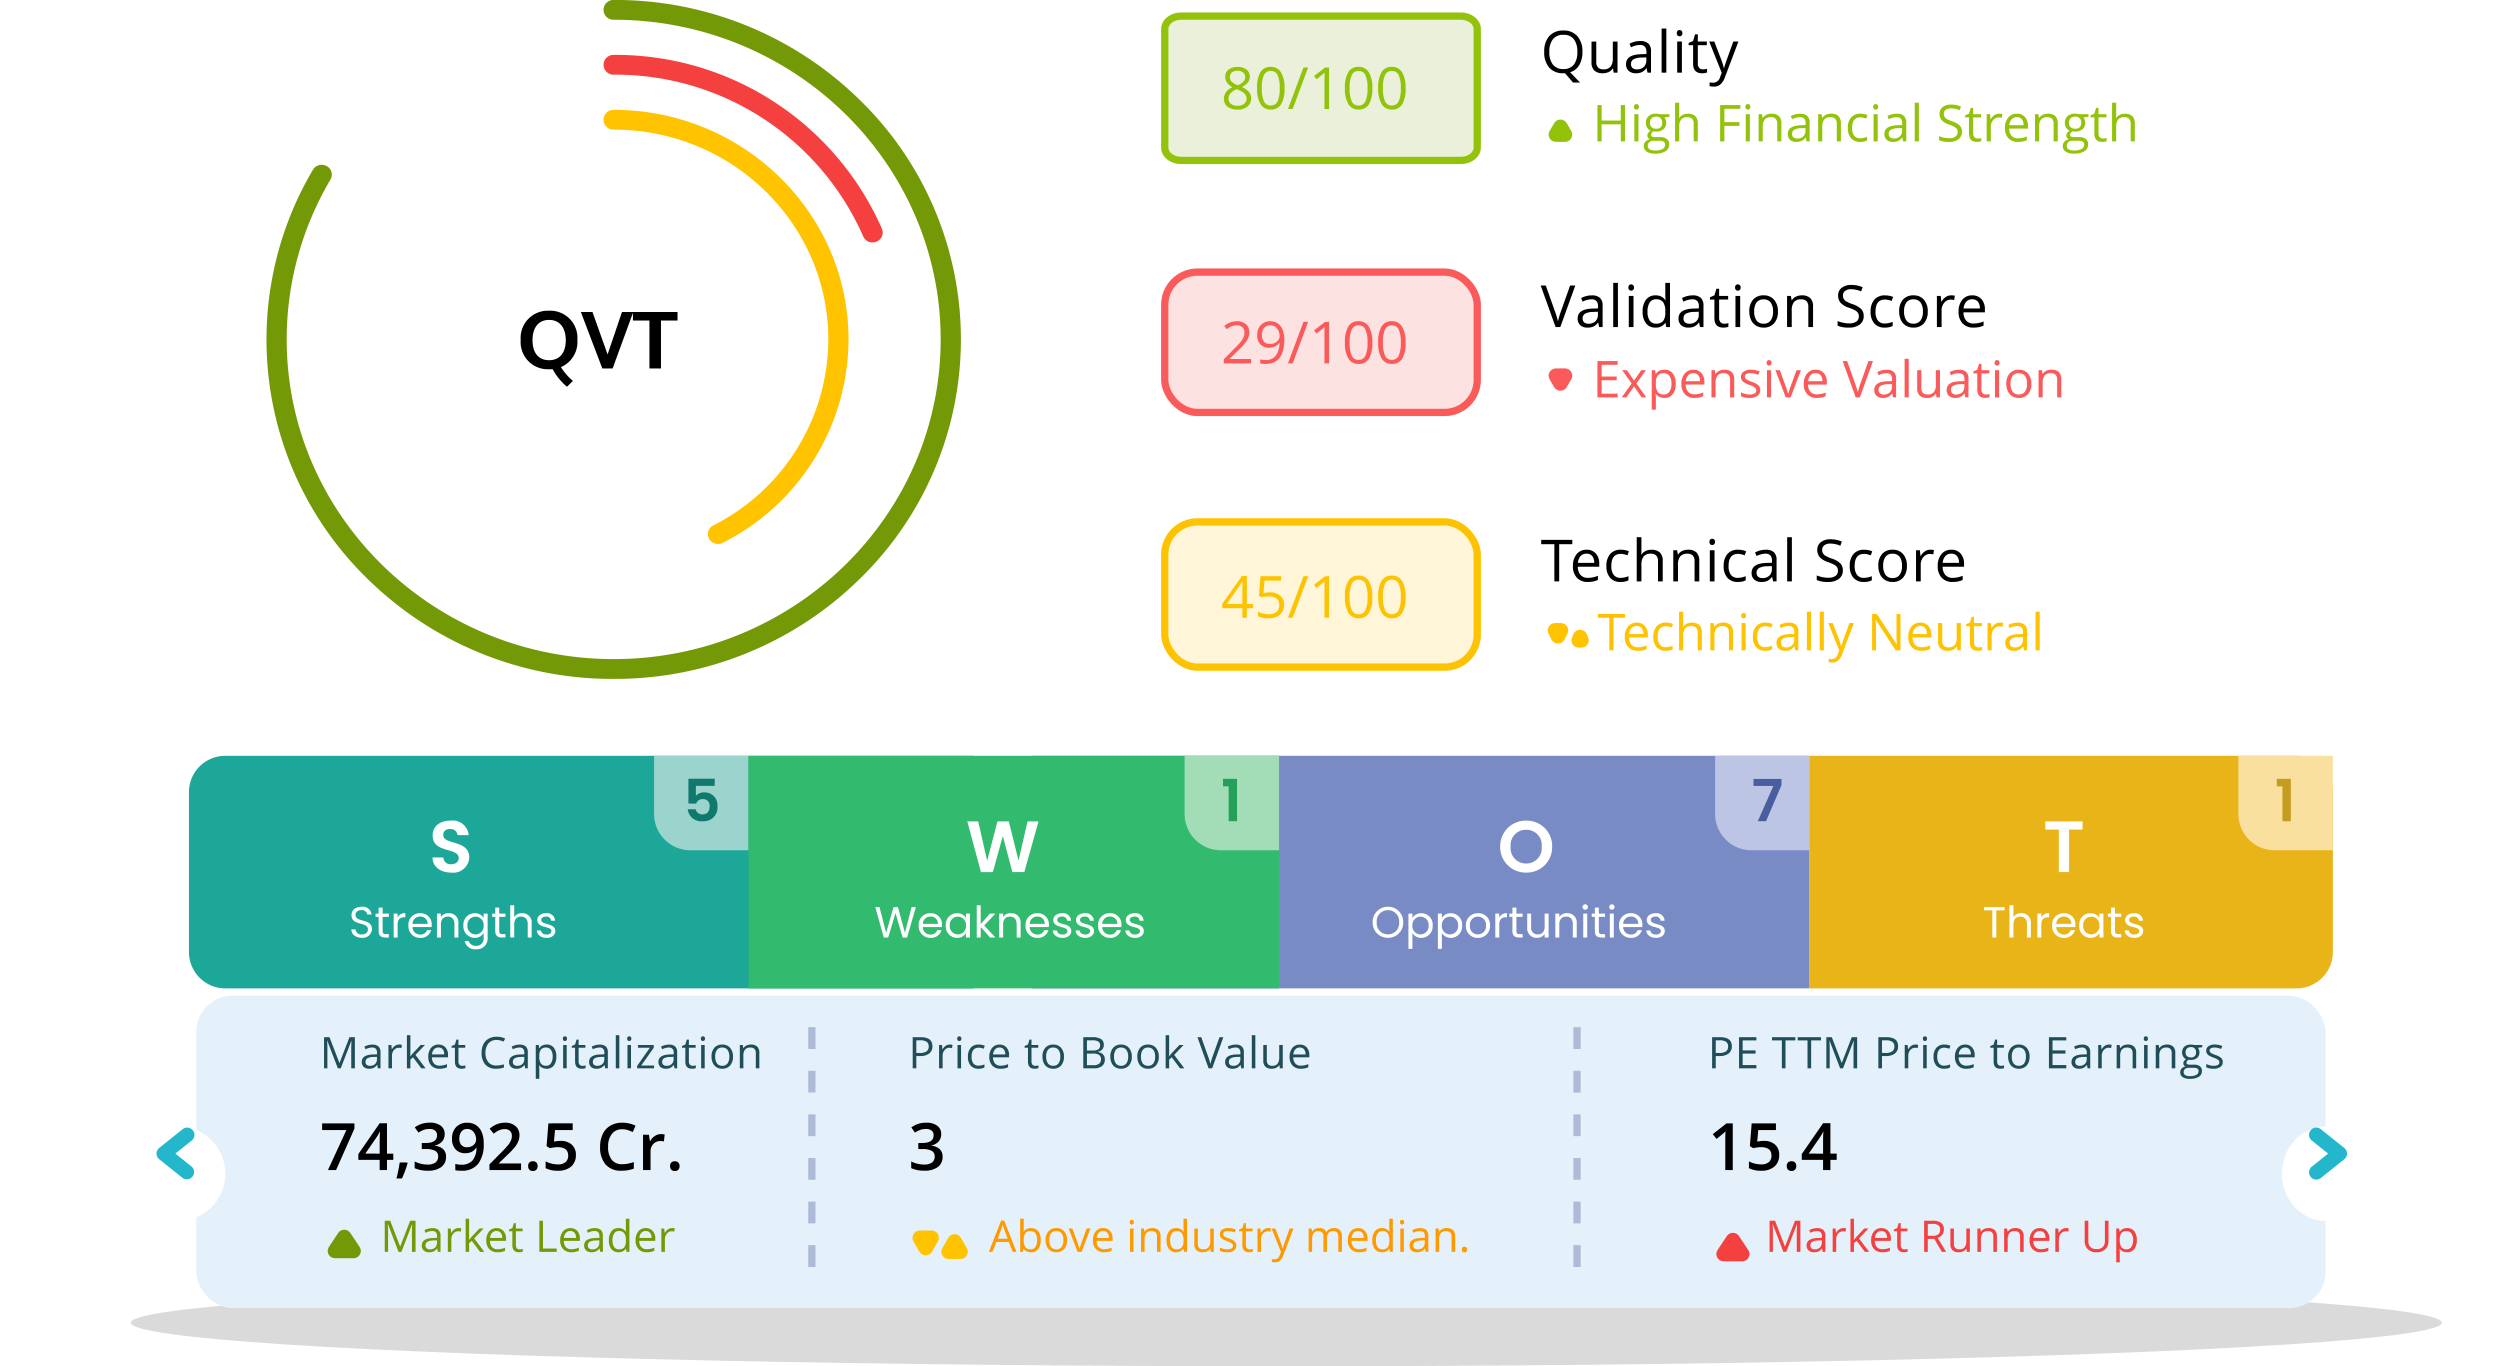 <svg xmlns="http://www.w3.org/2000/svg" xmlns:xlink="http://www.w3.org/1999/xlink" width="344" height="188" viewBox="0 0 344 188">
  <defs>
    <filter id="Ellipse_1045" x="296" y="137.001" width="48" height="49" filterUnits="userSpaceOnUse">
      <feOffset dy="3" input="SourceAlpha"/>
      <feGaussianBlur stdDeviation="6" result="blur"/>
      <feFlood flood-opacity="0.416"/>
      <feComposite operator="in" in2="blur"/>
      <feComposite in="SourceGraphic"/>
    </filter>
    <filter id="Ellipse_1045-2" x="0" y="137.001" width="49" height="49" filterUnits="userSpaceOnUse">
      <feOffset dy="3" input="SourceAlpha"/>
      <feGaussianBlur stdDeviation="6" result="blur-2"/>
      <feFlood flood-opacity="0.416"/>
      <feComposite operator="in" in2="blur-2"/>
      <feComposite in="SourceGraphic"/>
    </filter>
  </defs>
  <g id="Group_37498" data-name="Group 37498" transform="translate(-4768 -11605.5)">
    <ellipse id="Ellipse_1194" data-name="Ellipse 1194" cx="159" cy="6" rx="159" ry="6" transform="translate(4786 11781.5)" fill="#dbdada"/>
    <g id="Path_15836" data-name="Path 15836" transform="translate(4927.77 11607.219)" fill="rgba(115,154,6,0.15)">
      <path d="M 41.25 20.355 L 2.75 20.355 C 1.509 20.355 0.5 19.563 0.5 18.589 L 0.5 2.267 C 0.5 1.293 1.509 0.5 2.75 0.5 L 41.25 0.5 C 42.49 0.5 43.5 1.293 43.5 2.267 L 43.5 18.589 C 43.5 19.563 42.49 20.355 41.25 20.355 Z" stroke="none"/>
      <path d="M 2.75 1 C 1.801 1 1 1.58 1 2.267 L 1 18.589 C 1 19.275 1.801 19.855 2.75 19.855 L 41.25 19.855 C 42.198 19.855 43 19.275 43 18.589 L 43 2.267 C 43 1.58 42.198 1 41.25 1 L 2.75 1 M 2.75 -5.7220458984375e-06 L 41.25 -5.7220458984375e-06 C 42.768 -5.7220458984375e-06 44 1.015 44 2.267 L 44 18.589 C 44 19.84 42.768 20.855 41.25 20.855 L 2.75 20.855 C 1.231 20.855 -3.814697265625e-06 19.84 -3.814697265625e-06 18.589 L -3.814697265625e-06 2.267 C -3.814697265625e-06 1.015 1.231 -5.7220458984375e-06 2.75 -5.7220458984375e-06 Z" stroke="none" fill="#92c30a"/>
    </g>
    <path id="Path_40836" data-name="Path 40836" d="M2.281-5.793A1.936,1.936,0,0,1,3.52-5.43a1.211,1.211,0,0,1,.457,1,1.25,1.25,0,0,1-.262.77,2.312,2.312,0,0,1-.836.633,2.81,2.81,0,0,1,.988.7,1.313,1.313,0,0,1,.293.846,1.417,1.417,0,0,1-.5,1.135A2.025,2.025,0,0,1,2.3.078,2.177,2.177,0,0,1,.9-.322,1.38,1.38,0,0,1,.406-1.457,1.694,1.694,0,0,1,1.6-2.984a2.206,2.206,0,0,1-.773-.658,1.4,1.4,0,0,1-.234-.791,1.205,1.205,0,0,1,.459-.99A1.9,1.9,0,0,1,2.281-5.793ZM1.047-1.441a.884.884,0,0,0,.326.73,1.429,1.429,0,0,0,.916.262A1.365,1.365,0,0,0,3.2-.723a.929.929,0,0,0,.324-.75.914.914,0,0,0-.3-.674,3.109,3.109,0,0,0-1.062-.572,2.312,2.312,0,0,0-.844.553A1.071,1.071,0,0,0,1.047-1.441ZM2.273-5.266a1.15,1.15,0,0,0-.766.234.777.777,0,0,0-.277.625.894.894,0,0,0,.23.617,2.407,2.407,0,0,0,.852.516,2.133,2.133,0,0,0,.791-.5.933.933,0,0,0,.232-.629.769.769,0,0,0-.283-.627A1.194,1.194,0,0,0,2.273-5.266Zm6.477,2.4A4.17,4.17,0,0,1,8.283-.652a1.577,1.577,0,0,1-1.428.73,1.564,1.564,0,0,1-1.4-.748,4.088,4.088,0,0,1-.48-2.193,4.169,4.169,0,0,1,.465-2.215A1.57,1.57,0,0,1,6.855-5.8a1.572,1.572,0,0,1,1.412.754A4.07,4.07,0,0,1,8.75-2.863Zm-3.121,0a4.182,4.182,0,0,0,.293,1.814.98.98,0,0,0,.934.568.98.98,0,0,0,.939-.576,4.215,4.215,0,0,0,.291-1.807,4.187,4.187,0,0,0-.291-1.8.981.981,0,0,0-.939-.572.981.981,0,0,0-.934.564A4.155,4.155,0,0,0,5.629-2.863ZM12-5.711,9.875,0H9.227l2.129-5.711ZM14.879,0h-.633V-4.07q0-.508.031-.961-.082.082-.184.172t-.93.762l-.344-.445,1.512-1.168h.547Zm5.957-2.863a4.17,4.17,0,0,1-.467,2.211,1.577,1.577,0,0,1-1.428.73,1.564,1.564,0,0,1-1.4-.748,4.088,4.088,0,0,1-.48-2.193,4.169,4.169,0,0,1,.465-2.215A1.57,1.57,0,0,1,18.941-5.8a1.572,1.572,0,0,1,1.412.754A4.07,4.07,0,0,1,20.836-2.863Zm-3.121,0a4.182,4.182,0,0,0,.293,1.814.98.98,0,0,0,.934.568.98.98,0,0,0,.939-.576,4.215,4.215,0,0,0,.291-1.807,4.187,4.187,0,0,0-.291-1.8.981.981,0,0,0-.939-.572.981.981,0,0,0-.934.564A4.155,4.155,0,0,0,17.715-2.863Zm7.7,0a4.17,4.17,0,0,1-.467,2.211,1.577,1.577,0,0,1-1.428.73,1.564,1.564,0,0,1-1.4-.748,4.088,4.088,0,0,1-.48-2.193A4.169,4.169,0,0,1,22.1-5.078,1.57,1.57,0,0,1,23.516-5.8a1.572,1.572,0,0,1,1.412.754A4.07,4.07,0,0,1,25.41-2.863Zm-3.121,0a4.182,4.182,0,0,0,.293,1.814.98.98,0,0,0,.934.568.98.98,0,0,0,.939-.576,4.215,4.215,0,0,0,.291-1.807,4.187,4.187,0,0,0-.291-1.8.981.981,0,0,0-.939-.572.981.981,0,0,0-.934.564A4.155,4.155,0,0,0,22.289-2.863Z" transform="translate(4936 11620.5)" fill="#92c30a"/>
    <path id="Path_40830" data-name="Path 40830" d="M5.742-2.863A3.461,3.461,0,0,1,5.3-1.039a2.2,2.2,0,0,1-1.246.984L5.414,1.359H4.449L3.336.07,3.121.078A2.468,2.468,0,0,1,1.174-.693,3.17,3.17,0,0,1,.488-2.871a3.13,3.13,0,0,1,.688-2.162A2.486,2.486,0,0,1,3.129-5.8a2.433,2.433,0,0,1,1.922.781A3.141,3.141,0,0,1,5.742-2.863Zm-4.551,0A2.71,2.71,0,0,0,1.686-1.1a1.753,1.753,0,0,0,1.436.6,1.736,1.736,0,0,0,1.434-.6,2.748,2.748,0,0,0,.484-1.762,2.726,2.726,0,0,0-.482-1.748,1.729,1.729,0,0,0-1.428-.6,1.763,1.763,0,0,0-1.443.6A2.683,2.683,0,0,0,1.191-2.863ZM7.647-4.281V-1.5a1.117,1.117,0,0,0,.238.781.971.971,0,0,0,.746.258,1.217,1.217,0,0,0,.982-.367,1.852,1.852,0,0,0,.311-1.2v-2.25h.648V0h-.535L9.944-.574H9.909a1.292,1.292,0,0,1-.553.484A1.858,1.858,0,0,1,8.55.078,1.637,1.637,0,0,1,7.38-.293,1.58,1.58,0,0,1,6.991-1.48v-2.8ZM14.7,0l-.129-.609h-.031a1.8,1.8,0,0,1-.639.545,1.947,1.947,0,0,1-.795.143,1.43,1.43,0,0,1-1-.328,1.2,1.2,0,0,1-.361-.934q0-1.3,2.074-1.359l.727-.023v-.266a1.085,1.085,0,0,0-.217-.744.892.892,0,0,0-.693-.24,2.825,2.825,0,0,0-1.211.328l-.2-.5a3.047,3.047,0,0,1,.693-.27,3,3,0,0,1,.756-.1,1.631,1.631,0,0,1,1.135.34,1.419,1.419,0,0,1,.369,1.09V0ZM13.236-.457a1.316,1.316,0,0,0,.951-.332,1.228,1.228,0,0,0,.346-.93v-.387l-.648.027a2.359,2.359,0,0,0-1.115.24.724.724,0,0,0-.342.662.668.668,0,0,0,.213.535A.884.884,0,0,0,13.236-.457ZM17.286,0h-.648V-6.078h.648Zm2.143,0h-.648V-4.281h.648Zm-.7-5.441a.431.431,0,0,1,.109-.326.382.382,0,0,1,.273-.1.382.382,0,0,1,.27.105.423.423,0,0,1,.113.324.43.43,0,0,1-.113.326.378.378,0,0,1-.27.107.375.375,0,0,1-.273-.107A.439.439,0,0,1,18.726-5.441ZM22.307-.457a2.118,2.118,0,0,0,.332-.025,2.149,2.149,0,0,0,.254-.053v.5a1.185,1.185,0,0,1-.311.084,2.332,2.332,0,0,1-.369.033q-1.242,0-1.242-1.309V-3.777h-.613V-4.09l.613-.27.273-.914h.375v.992h1.242v.5H21.62v2.52a.867.867,0,0,0,.184.594A.639.639,0,0,0,22.307-.457Zm.882-3.824h.7l.938,2.441A9.286,9.286,0,0,1,25.2-.633h.031q.051-.2.213-.682t1.061-2.967h.7L25.365.594a2.432,2.432,0,0,1-.639,1.025,1.358,1.358,0,0,1-.9.3,2.609,2.609,0,0,1-.586-.066v-.52a2.26,2.26,0,0,0,.48.047.99.99,0,0,0,.953-.75l.238-.609Z" transform="translate(4980 11615.5)"/>
    <path id="Path_40831" data-name="Path 40831" d="M4.481,0H3.9V-2.352H1.268V0H.687V-5h.581v2.126H3.9V-5h.581ZM6.333,0H5.766V-3.746h.567ZM5.718-4.761a.377.377,0,0,1,.1-.285.334.334,0,0,1,.239-.091.334.334,0,0,1,.236.092.37.37,0,0,1,.1.284.376.376,0,0,1-.1.285.331.331,0,0,1-.236.094.328.328,0,0,1-.239-.094A.384.384,0,0,1,5.718-4.761ZM10.6-3.746v.359l-.694.082a1.193,1.193,0,0,1,.171.313,1.193,1.193,0,0,1,.075.436,1.107,1.107,0,0,1-.376.878,1.517,1.517,0,0,1-1.032.328,1.719,1.719,0,0,1-.314-.027A.558.558,0,0,0,8.07-.9.245.245,0,0,0,8.2-.668a.924.924,0,0,0,.434.073h.663a1.485,1.485,0,0,1,.935.256.891.891,0,0,1,.326.745,1.064,1.064,0,0,1-.5.948A2.671,2.671,0,0,1,8.6,1.682a1.989,1.989,0,0,1-1.133-.273.883.883,0,0,1-.4-.772A.868.868,0,0,1,7.287.044,1.114,1.114,0,0,1,7.9-.294a.594.594,0,0,1-.241-.2.534.534,0,0,1-.1-.318.6.6,0,0,1,.109-.359,1.15,1.15,0,0,1,.345-.3,1.012,1.012,0,0,1-.473-.407,1.2,1.2,0,0,1-.183-.656,1.212,1.212,0,0,1,.369-.948,1.507,1.507,0,0,1,1.046-.333,1.9,1.9,0,0,1,.53.068ZM7.615.629a.508.508,0,0,0,.256.461,1.415,1.415,0,0,0,.735.157,2.051,2.051,0,0,0,1.058-.214.654.654,0,0,0,.344-.579A.458.458,0,0,0,9.82.032a1.46,1.46,0,0,0-.708-.118h-.68a.9.9,0,0,0-.6.185A.659.659,0,0,0,7.615.629Zm.308-3.175a.763.763,0,0,0,.222.595.887.887,0,0,0,.619.2.724.724,0,0,0,.831-.807A.745.745,0,0,0,8.753-3.4a.832.832,0,0,0-.615.215A.867.867,0,0,0,7.923-2.546ZM13.935,0V-2.423a.978.978,0,0,0-.208-.684.849.849,0,0,0-.653-.226,1.07,1.07,0,0,0-.863.321,1.627,1.627,0,0,0-.272,1.053V0h-.567V-5.318h.567v1.61a3.508,3.508,0,0,1-.027.482h.034a1.157,1.157,0,0,1,.477-.426,1.55,1.55,0,0,1,.706-.156,1.445,1.445,0,0,1,1.031.326A1.375,1.375,0,0,1,14.5-2.444V0Zm4.218,0h-.581V-5h2.786v.516h-2.2v1.829h2.071v.516H18.153Zm3.514,0H21.1V-3.746h.567Zm-.615-4.761a.377.377,0,0,1,.1-.285.334.334,0,0,1,.239-.091.334.334,0,0,1,.236.092.37.37,0,0,1,.1.284.376.376,0,0,1-.1.285.331.331,0,0,1-.236.094.328.328,0,0,1-.239-.094A.384.384,0,0,1,21.051-4.761ZM25.433,0V-2.423a.978.978,0,0,0-.208-.684.849.849,0,0,0-.653-.226,1.077,1.077,0,0,0-.861.318,1.6,1.6,0,0,0-.273,1.049V0H22.87V-3.746h.461l.092.513h.027a1.159,1.159,0,0,1,.489-.429,1.588,1.588,0,0,1,.7-.152,1.423,1.423,0,0,1,1.019.326A1.389,1.389,0,0,1,26-2.444V0ZM29.47,0l-.113-.533H29.33a1.576,1.576,0,0,1-.559.477,1.7,1.7,0,0,1-.7.125A1.251,1.251,0,0,1,27.2-.219a1.047,1.047,0,0,1-.316-.817q0-1.135,1.815-1.189l.636-.021v-.232a.95.95,0,0,0-.19-.651.78.78,0,0,0-.607-.21,2.472,2.472,0,0,0-1.06.287l-.174-.434a2.666,2.666,0,0,1,.607-.236,2.628,2.628,0,0,1,.661-.085,1.427,1.427,0,0,1,.993.3,1.241,1.241,0,0,1,.323.954V0ZM28.188-.4A1.152,1.152,0,0,0,29.02-.69a1.075,1.075,0,0,0,.3-.813v-.338l-.567.024a2.064,2.064,0,0,0-.976.21.634.634,0,0,0-.3.579.585.585,0,0,0,.186.468A.773.773,0,0,0,28.188-.4Zm5.435.4V-2.423a.978.978,0,0,0-.208-.684.849.849,0,0,0-.653-.226,1.077,1.077,0,0,0-.861.318,1.6,1.6,0,0,0-.273,1.049V0h-.567V-3.746h.461l.092.513h.027a1.159,1.159,0,0,1,.489-.429,1.588,1.588,0,0,1,.7-.152,1.423,1.423,0,0,1,1.019.326,1.389,1.389,0,0,1,.342,1.044V0Zm3.23.068a1.6,1.6,0,0,1-1.26-.5,2.059,2.059,0,0,1-.446-1.417A2.123,2.123,0,0,1,35.6-3.3a1.631,1.631,0,0,1,1.29-.513,2.56,2.56,0,0,1,.54.058,1.779,1.779,0,0,1,.424.137l-.174.482a2.668,2.668,0,0,0-.41-.125,1.831,1.831,0,0,0-.393-.05q-1.142,0-1.142,1.456A1.734,1.734,0,0,0,36.013-.8a.969.969,0,0,0,.825.369,2.524,2.524,0,0,0,.96-.2v.5A2.047,2.047,0,0,1,36.853.068ZM39.255,0h-.567V-3.746h.567ZM38.64-4.761a.377.377,0,0,1,.1-.285.334.334,0,0,1,.239-.091.334.334,0,0,1,.236.092.37.37,0,0,1,.1.284.376.376,0,0,1-.1.285.331.331,0,0,1-.236.094.328.328,0,0,1-.239-.094A.384.384,0,0,1,38.64-4.761ZM42.762,0l-.113-.533h-.027a1.576,1.576,0,0,1-.559.477,1.7,1.7,0,0,1-.7.125,1.251,1.251,0,0,1-.873-.287,1.047,1.047,0,0,1-.316-.817q0-1.135,1.815-1.189l.636-.021v-.232a.95.95,0,0,0-.19-.651.78.78,0,0,0-.607-.21,2.472,2.472,0,0,0-1.06.287L40.6-3.486a2.666,2.666,0,0,1,.607-.236,2.628,2.628,0,0,1,.661-.085,1.427,1.427,0,0,1,.993.3,1.241,1.241,0,0,1,.323.954V0ZM41.48-.4a1.152,1.152,0,0,0,.832-.291,1.075,1.075,0,0,0,.3-.813v-.338l-.567.024a2.064,2.064,0,0,0-.976.21.634.634,0,0,0-.3.579.585.585,0,0,0,.186.468A.773.773,0,0,0,41.48-.4Zm3.438.4h-.567V-5.318h.567Zm5.927-1.33A1.226,1.226,0,0,1,50.367-.3a2.075,2.075,0,0,1-1.3.369A3.253,3.253,0,0,1,47.7-.161V-.721a3.6,3.6,0,0,0,.67.205,3.525,3.525,0,0,0,.718.075,1.448,1.448,0,0,0,.875-.22.723.723,0,0,0,.294-.614.788.788,0,0,0-.1-.426.968.968,0,0,0-.349-.306,4.877,4.877,0,0,0-.743-.318,2.373,2.373,0,0,1-1-.591,1.305,1.305,0,0,1-.3-.892,1.109,1.109,0,0,1,.434-.919,1.8,1.8,0,0,1,1.148-.342,3.385,3.385,0,0,1,1.371.273l-.181.506a3.1,3.1,0,0,0-1.2-.26,1.164,1.164,0,0,0-.721.2.653.653,0,0,0-.26.55.843.843,0,0,0,.1.426.9.9,0,0,0,.323.3,4.013,4.013,0,0,0,.7.306,2.754,2.754,0,0,1,1.082.6A1.183,1.183,0,0,1,50.846-1.33Zm2.146.93a1.853,1.853,0,0,0,.291-.022A1.881,1.881,0,0,0,53.5-.468v.434a1.037,1.037,0,0,1-.272.073,2.041,2.041,0,0,1-.323.029q-1.087,0-1.087-1.145V-3.305h-.537v-.273l.537-.236.239-.8h.328v.868h1.087v.441H52.391v2.2a.758.758,0,0,0,.161.52A.559.559,0,0,0,52.992-.4Zm2.97-3.415a2.22,2.22,0,0,1,.448.041l-.079.526a1.933,1.933,0,0,0-.41-.051,1,1,0,0,0-.778.369,1.346,1.346,0,0,0-.323.919V0h-.567V-3.746h.468l.065.694h.027a1.647,1.647,0,0,1,.5-.564A1.131,1.131,0,0,1,55.962-3.814ZM58.553.068a1.721,1.721,0,0,1-1.311-.506,1.958,1.958,0,0,1-.48-1.4,2.172,2.172,0,0,1,.446-1.439,1.482,1.482,0,0,1,1.2-.533,1.413,1.413,0,0,1,1.114.463,1.775,1.775,0,0,1,.41,1.222v.359H57.35a1.485,1.485,0,0,0,.333,1,1.153,1.153,0,0,0,.89.342,3.017,3.017,0,0,0,1.2-.253v.506A3,3,0,0,1,59.2.012,3.2,3.2,0,0,1,58.553.068ZM58.4-3.339a.927.927,0,0,0-.719.294,1.355,1.355,0,0,0-.316.813h1.958a1.247,1.247,0,0,0-.239-.822A.842.842,0,0,0,58.4-3.339ZM63.461,0V-2.423a.978.978,0,0,0-.208-.684.849.849,0,0,0-.653-.226,1.077,1.077,0,0,0-.861.318,1.6,1.6,0,0,0-.273,1.049V0H60.9V-3.746h.461l.092.513h.027a1.159,1.159,0,0,1,.489-.429,1.588,1.588,0,0,1,.7-.152,1.423,1.423,0,0,1,1.019.326,1.389,1.389,0,0,1,.342,1.044V0Zm4.8-3.746v.359l-.694.082a1.193,1.193,0,0,1,.171.313,1.193,1.193,0,0,1,.075.436,1.107,1.107,0,0,1-.376.878A1.517,1.517,0,0,1,66.4-1.35a1.719,1.719,0,0,1-.314-.027.558.558,0,0,0-.362.482.245.245,0,0,0,.126.227.924.924,0,0,0,.434.073h.663a1.485,1.485,0,0,1,.935.256.891.891,0,0,1,.326.745,1.064,1.064,0,0,1-.5.948,2.671,2.671,0,0,1-1.456.326,1.989,1.989,0,0,1-1.133-.273.883.883,0,0,1-.4-.772.868.868,0,0,1,.219-.591,1.114,1.114,0,0,1,.615-.338.594.594,0,0,1-.241-.2.534.534,0,0,1-.1-.318.6.6,0,0,1,.109-.359,1.15,1.15,0,0,1,.345-.3,1.012,1.012,0,0,1-.473-.407,1.2,1.2,0,0,1-.183-.656,1.212,1.212,0,0,1,.369-.948,1.507,1.507,0,0,1,1.046-.333,1.9,1.9,0,0,1,.53.068ZM65.273.629a.508.508,0,0,0,.256.461,1.415,1.415,0,0,0,.735.157,2.051,2.051,0,0,0,1.058-.214.654.654,0,0,0,.344-.579.458.458,0,0,0-.188-.422,1.46,1.46,0,0,0-.708-.118h-.68a.9.9,0,0,0-.6.185A.659.659,0,0,0,65.273.629Zm.308-3.175a.763.763,0,0,0,.222.595.887.887,0,0,0,.619.2.724.724,0,0,0,.831-.807.745.745,0,0,0-.841-.844.832.832,0,0,0-.615.215A.867.867,0,0,0,65.581-2.546ZM70.239-.4a1.853,1.853,0,0,0,.291-.022,1.881,1.881,0,0,0,.222-.046v.434a1.037,1.037,0,0,1-.272.073,2.041,2.041,0,0,1-.323.029q-1.087,0-1.087-1.145V-3.305h-.537v-.273l.537-.236.239-.8h.328v.868h1.087v.441H69.638v2.2a.758.758,0,0,0,.161.52A.559.559,0,0,0,70.239-.4Zm3.825.4V-2.423a.978.978,0,0,0-.208-.684.849.849,0,0,0-.653-.226,1.07,1.07,0,0,0-.863.321,1.627,1.627,0,0,0-.272,1.053V0H71.5V-5.318h.567v1.61a3.508,3.508,0,0,1-.027.482h.034a1.157,1.157,0,0,1,.477-.426,1.55,1.55,0,0,1,.706-.156,1.445,1.445,0,0,1,1.031.326,1.375,1.375,0,0,1,.344,1.037V0Z" transform="translate(4987.117 11624.958)" fill="#92c30a"/>
    <g id="Polygon_1" data-name="Polygon 1" transform="translate(4980.348 11620.965)" fill="#92c30a">
      <path d="M 2.996 3.555 L 1.742 3.555 C 1.481 3.555 1.352 3.379 1.309 3.304 C 1.265 3.228 1.179 3.028 1.311 2.803 L 1.937 1.73 C 2.068 1.506 2.283 1.482 2.369 1.482 C 2.455 1.482 2.67 1.506 2.801 1.73 L 3.428 2.803 C 3.559 3.028 3.473 3.228 3.43 3.304 C 3.386 3.379 3.257 3.555 2.996 3.555 Z" stroke="none"/>
      <path d="M 2.369 1.982 L 2.369 1.982 L 1.742 3.055 C 1.742 3.055 1.742 3.055 1.742 3.055 C 1.742 3.055 1.742 3.055 1.742 3.055 L 2.996 3.055 L 2.369 1.982 M 2.369 0.982 C 2.704 0.982 3.04 1.147 3.233 1.478 L 3.859 2.55 C 4.249 3.217 3.768 4.055 2.996 4.055 L 1.742 4.055 C 0.97 4.055 0.49 3.217 0.879 2.55 L 1.506 1.478 C 1.699 1.147 2.034 0.982 2.369 0.982 Z" stroke="none" fill="#92c30a"/>
    </g>
    <g id="Rectangle_4221" data-name="Rectangle 4221" transform="translate(4927.77 11642.445)" fill="rgba(245,64,64,0.15)" stroke="#fa5a5a" stroke-width="1">
      <rect width="44" height="20.307" rx="5" stroke="none"/>
      <rect x="0.5" y="0.5" width="43" height="19.307" rx="4.5" fill="none"/>
    </g>
    <path id="Path_40837" data-name="Path 40837" d="M4.145,0H.391V-.559l1.5-1.512A11.074,11.074,0,0,0,2.8-3.062a2.532,2.532,0,0,0,.328-.578,1.656,1.656,0,0,0,.109-.605.96.96,0,0,0-.277-.725,1.062,1.062,0,0,0-.77-.268,1.935,1.935,0,0,0-.674.117A2.686,2.686,0,0,0,.809-4.7L.465-5.137a2.633,2.633,0,0,1,1.719-.656,1.816,1.816,0,0,1,1.262.412A1.417,1.417,0,0,1,3.9-4.273,2.139,2.139,0,0,1,3.6-3.2,6.82,6.82,0,0,1,2.457-1.855L1.207-.633V-.6H4.145ZM8.719-3.273Q8.719.078,6.125.078A2.641,2.641,0,0,1,5.406,0V-.559a2.3,2.3,0,0,0,.711.1,1.729,1.729,0,0,0,1.416-.58,2.933,2.933,0,0,0,.521-1.779H8.008a1.39,1.39,0,0,1-.57.494,1.834,1.834,0,0,1-.8.17,1.61,1.61,0,0,1-1.2-.453,1.728,1.728,0,0,1-.445-1.266,1.939,1.939,0,0,1,.5-1.406A1.739,1.739,0,0,1,6.8-5.793a1.754,1.754,0,0,1,1.018.3,1.889,1.889,0,0,1,.67.871A3.548,3.548,0,0,1,8.719-3.273ZM6.8-5.238a1.07,1.07,0,0,0-.863.359,1.5,1.5,0,0,0-.3,1,1.3,1.3,0,0,0,.281.885,1.075,1.075,0,0,0,.855.322,1.483,1.483,0,0,0,.654-.145,1.181,1.181,0,0,0,.471-.395.91.91,0,0,0,.172-.523,1.789,1.789,0,0,0-.16-.758,1.321,1.321,0,0,0-.447-.547A1.126,1.126,0,0,0,6.8-5.238ZM12-5.711,9.875,0H9.227l2.129-5.711ZM14.879,0h-.633V-4.07q0-.508.031-.961-.082.082-.184.172t-.93.762l-.344-.445,1.512-1.168h.547Zm5.957-2.863a4.17,4.17,0,0,1-.467,2.211,1.577,1.577,0,0,1-1.428.73,1.564,1.564,0,0,1-1.4-.748,4.088,4.088,0,0,1-.48-2.193,4.169,4.169,0,0,1,.465-2.215A1.57,1.57,0,0,1,18.941-5.8a1.572,1.572,0,0,1,1.412.754A4.07,4.07,0,0,1,20.836-2.863Zm-3.121,0a4.182,4.182,0,0,0,.293,1.814.98.98,0,0,0,.934.568.98.98,0,0,0,.939-.576,4.215,4.215,0,0,0,.291-1.807,4.187,4.187,0,0,0-.291-1.8.981.981,0,0,0-.939-.572.981.981,0,0,0-.934.564A4.155,4.155,0,0,0,17.715-2.863Zm7.7,0a4.17,4.17,0,0,1-.467,2.211,1.577,1.577,0,0,1-1.428.73,1.564,1.564,0,0,1-1.4-.748,4.088,4.088,0,0,1-.48-2.193A4.169,4.169,0,0,1,22.1-5.078,1.57,1.57,0,0,1,23.516-5.8a1.572,1.572,0,0,1,1.412.754A4.07,4.07,0,0,1,25.41-2.863Zm-3.121,0a4.182,4.182,0,0,0,.293,1.814.98.98,0,0,0,.934.568.98.98,0,0,0,.939-.576,4.215,4.215,0,0,0,.291-1.807,4.187,4.187,0,0,0-.291-1.8.981.981,0,0,0-.939-.572.981.981,0,0,0-.934.564A4.155,4.155,0,0,0,22.289-2.863Z" transform="translate(4936 11655.5)" fill="#fa5a5a"/>
    <path id="Path_40832" data-name="Path 40832" d="M4.047-5.711h.715L2.7,0H2.047L0-5.711H.7l1.313,3.7A10.364,10.364,0,0,1,2.375-.777a10.337,10.337,0,0,1,.367-1.262ZM8.042,0,7.913-.609H7.882a1.8,1.8,0,0,1-.639.545,1.947,1.947,0,0,1-.795.143,1.43,1.43,0,0,1-1-.328,1.2,1.2,0,0,1-.361-.934q0-1.3,2.074-1.359l.727-.023v-.266a1.085,1.085,0,0,0-.217-.744.892.892,0,0,0-.693-.24,2.825,2.825,0,0,0-1.211.328l-.2-.5a3.047,3.047,0,0,1,.693-.27,3,3,0,0,1,.756-.1,1.631,1.631,0,0,1,1.135.34,1.419,1.419,0,0,1,.369,1.09V0ZM6.577-.457a1.316,1.316,0,0,0,.951-.332,1.228,1.228,0,0,0,.346-.93v-.387l-.648.027a2.359,2.359,0,0,0-1.115.24.724.724,0,0,0-.342.662.668.668,0,0,0,.213.535A.884.884,0,0,0,6.577-.457ZM10.627,0H9.978V-6.078h.648ZM12.77,0h-.648V-4.281h.648Zm-.7-5.441a.431.431,0,0,1,.109-.326.382.382,0,0,1,.273-.1.382.382,0,0,1,.27.105.423.423,0,0,1,.113.324.43.43,0,0,1-.113.326.378.378,0,0,1-.27.107.375.375,0,0,1-.273-.107A.439.439,0,0,1,12.067-5.441ZM17.179-.574h-.035A1.524,1.524,0,0,1,15.8.078,1.59,1.59,0,0,1,14.494-.5a2.528,2.528,0,0,1-.467-1.633A2.57,2.57,0,0,1,14.5-3.773a1.577,1.577,0,0,1,1.3-.586,1.557,1.557,0,0,1,1.336.633h.051l-.027-.309-.016-.3V-6.078h.648V0h-.527Zm-1.3.109a1.181,1.181,0,0,0,.963-.361,1.826,1.826,0,0,0,.3-1.166v-.137a2.148,2.148,0,0,0-.3-1.3,1.15,1.15,0,0,0-.967-.389A.992.992,0,0,0,15-3.373a2.2,2.2,0,0,0-.3,1.252A2.113,2.113,0,0,0,15-.883,1.019,1.019,0,0,0,15.882-.465ZM21.92,0l-.129-.609H21.76a1.8,1.8,0,0,1-.639.545,1.947,1.947,0,0,1-.795.143,1.43,1.43,0,0,1-1-.328,1.2,1.2,0,0,1-.361-.934q0-1.3,2.074-1.359l.727-.023v-.266a1.085,1.085,0,0,0-.217-.744.892.892,0,0,0-.693-.24,2.825,2.825,0,0,0-1.211.328l-.2-.5a3.047,3.047,0,0,1,.693-.27,3,3,0,0,1,.756-.1,1.631,1.631,0,0,1,1.135.34,1.419,1.419,0,0,1,.369,1.09V0ZM20.455-.457a1.316,1.316,0,0,0,.951-.332,1.228,1.228,0,0,0,.346-.93v-.387l-.648.027a2.359,2.359,0,0,0-1.115.24.724.724,0,0,0-.342.662.668.668,0,0,0,.213.535A.884.884,0,0,0,20.455-.457Zm4.784,0a2.118,2.118,0,0,0,.332-.025,2.149,2.149,0,0,0,.254-.053v.5a1.185,1.185,0,0,1-.311.084,2.332,2.332,0,0,1-.369.033Q23.9.078,23.9-1.23V-3.777H23.29V-4.09l.613-.27.273-.914h.375v.992h1.242v.5H24.552v2.52a.867.867,0,0,0,.184.594A.639.639,0,0,0,25.24-.457ZM27.449,0H26.8V-4.281h.648Zm-.7-5.441a.431.431,0,0,1,.109-.326.382.382,0,0,1,.273-.1.382.382,0,0,1,.27.105.423.423,0,0,1,.113.324.43.43,0,0,1-.113.326.378.378,0,0,1-.27.107.375.375,0,0,1-.273-.107A.439.439,0,0,1,26.746-5.441Zm5.893,3.3A2.362,2.362,0,0,1,32.112-.51a1.857,1.857,0,0,1-1.457.588,1.93,1.93,0,0,1-1.02-.27,1.779,1.779,0,0,1-.687-.773,2.7,2.7,0,0,1-.242-1.18,2.358,2.358,0,0,1,.523-1.631,1.851,1.851,0,0,1,1.453-.584,1.811,1.811,0,0,1,1.428.6A2.352,2.352,0,0,1,32.64-2.145Zm-3.262,0a2.032,2.032,0,0,0,.328,1.25,1.139,1.139,0,0,0,.965.43,1.147,1.147,0,0,0,.967-.428,2.022,2.022,0,0,0,.33-1.252,1.989,1.989,0,0,0-.33-1.24,1.16,1.16,0,0,0-.975-.424,1.141,1.141,0,0,0-.961.418A2.011,2.011,0,0,0,29.378-2.145ZM36.826,0V-2.77a1.117,1.117,0,0,0-.238-.781.971.971,0,0,0-.746-.258,1.231,1.231,0,0,0-.984.363,1.834,1.834,0,0,0-.312,1.2V0H33.9V-4.281h.527l.105.586h.031a1.324,1.324,0,0,1,.559-.49,1.815,1.815,0,0,1,.8-.174,1.626,1.626,0,0,1,1.164.373,1.588,1.588,0,0,1,.391,1.193V0Zm7.619-1.52A1.4,1.4,0,0,1,43.9-.344a2.371,2.371,0,0,1-1.484.422,3.718,3.718,0,0,1-1.562-.262V-.824a4.114,4.114,0,0,0,.766.234,4.028,4.028,0,0,0,.82.086,1.655,1.655,0,0,0,1-.252.827.827,0,0,0,.336-.7.9.9,0,0,0-.119-.486,1.107,1.107,0,0,0-.4-.35,5.574,5.574,0,0,0-.85-.363,2.712,2.712,0,0,1-1.139-.676,1.492,1.492,0,0,1-.342-1.02,1.268,1.268,0,0,1,.5-1.051,2.062,2.062,0,0,1,1.313-.391A3.868,3.868,0,0,1,44.3-5.48l-.207.578a3.54,3.54,0,0,0-1.375-.3,1.331,1.331,0,0,0-.824.227.747.747,0,0,0-.3.629.964.964,0,0,0,.109.486,1.03,1.03,0,0,0,.369.348,4.587,4.587,0,0,0,.795.35,3.147,3.147,0,0,1,1.236.688A1.352,1.352,0,0,1,44.445-1.52Zm2.9,1.6a1.827,1.827,0,0,1-1.439-.572,2.353,2.353,0,0,1-.51-1.619,2.427,2.427,0,0,1,.518-1.66,1.864,1.864,0,0,1,1.475-.586,2.926,2.926,0,0,1,.617.066,2.033,2.033,0,0,1,.484.156l-.2.551a3.049,3.049,0,0,0-.469-.143,2.093,2.093,0,0,0-.449-.057q-1.3,0-1.3,1.664A1.981,1.981,0,0,0,46.387-.91a1.108,1.108,0,0,0,.943.422,2.884,2.884,0,0,0,1.1-.23v.574A2.339,2.339,0,0,1,47.346.078Zm5.913-2.223A2.362,2.362,0,0,1,52.732-.51a1.857,1.857,0,0,1-1.457.588,1.93,1.93,0,0,1-1.02-.27,1.779,1.779,0,0,1-.687-.773,2.7,2.7,0,0,1-.242-1.18,2.358,2.358,0,0,1,.523-1.631A1.851,1.851,0,0,1,51.3-4.359a1.811,1.811,0,0,1,1.428.6A2.352,2.352,0,0,1,53.259-2.145ZM50-2.145a2.032,2.032,0,0,0,.328,1.25,1.139,1.139,0,0,0,.965.43,1.147,1.147,0,0,0,.967-.428,2.022,2.022,0,0,0,.33-1.252,1.989,1.989,0,0,0-.33-1.24,1.16,1.16,0,0,0-.975-.424,1.141,1.141,0,0,0-.961.418A2.011,2.011,0,0,0,50-2.145Zm6.472-2.215a2.537,2.537,0,0,1,.512.047l-.09.6a2.209,2.209,0,0,0-.469-.059,1.141,1.141,0,0,0-.889.422A1.538,1.538,0,0,0,55.164-2.3V0h-.648V-4.281h.535l.074.793h.031a1.882,1.882,0,0,1,.574-.645A1.293,1.293,0,0,1,56.469-4.359ZM59.55.078a1.967,1.967,0,0,1-1.5-.578A2.238,2.238,0,0,1,57.5-2.105a2.482,2.482,0,0,1,.51-1.645,1.693,1.693,0,0,1,1.369-.609,1.615,1.615,0,0,1,1.273.529,2.029,2.029,0,0,1,.469,1.4v.41H58.175a1.7,1.7,0,0,0,.381,1.145,1.317,1.317,0,0,0,1.018.391,3.448,3.448,0,0,0,1.367-.289V-.2a3.432,3.432,0,0,1-.65.213A3.655,3.655,0,0,1,59.55.078Zm-.176-3.895a1.059,1.059,0,0,0-.822.336,1.549,1.549,0,0,0-.361.93h2.238a1.426,1.426,0,0,0-.273-.939A.962.962,0,0,0,59.374-3.816Z" transform="translate(4980 11650.5)"/>
    <path id="Path_40833" data-name="Path 40833" d="M3.473,0H.687V-5H3.473v.516h-2.2v1.61H3.339v.513H1.268V-.52h2.2ZM5.4-1.917l-1.3-1.829h.646l.988,1.436.984-1.436h.639L6.05-1.917,7.42,0H6.778L5.729-1.518,4.669,0H4.026ZM9.905.068a1.621,1.621,0,0,1-.668-.135,1.257,1.257,0,0,1-.508-.415H8.688A5.025,5.025,0,0,1,8.729.14V1.682H8.162V-3.746h.461l.079.513h.027a1.318,1.318,0,0,1,.509-.444,1.548,1.548,0,0,1,.667-.137,1.385,1.385,0,0,1,1.15.509,2.242,2.242,0,0,1,.405,1.429,2.229,2.229,0,0,1-.412,1.434A1.387,1.387,0,0,1,9.905.068Zm-.082-3.4a1,1,0,0,0-.831.318A1.636,1.636,0,0,0,8.729-2v.126a1.875,1.875,0,0,0,.263,1.13,1,1,0,0,0,.844.34A.878.878,0,0,0,10.6-.8a1.864,1.864,0,0,0,.275-1.083A1.794,1.794,0,0,0,10.6-2.958.9.9,0,0,0,9.823-3.333Zm4.211,3.4a1.721,1.721,0,0,1-1.311-.506,1.958,1.958,0,0,1-.48-1.4,2.172,2.172,0,0,1,.446-1.439,1.482,1.482,0,0,1,1.2-.533A1.413,1.413,0,0,1,15-3.351a1.775,1.775,0,0,1,.41,1.222v.359H12.831a1.485,1.485,0,0,0,.333,1,1.153,1.153,0,0,0,.89.342,3.017,3.017,0,0,0,1.2-.253v.506a3,3,0,0,1-.569.186A3.2,3.2,0,0,1,14.034.068ZM13.88-3.339a.927.927,0,0,0-.719.294,1.355,1.355,0,0,0-.316.813H14.8a1.247,1.247,0,0,0-.239-.822A.842.842,0,0,0,13.88-3.339ZM18.942,0V-2.423a.978.978,0,0,0-.208-.684.849.849,0,0,0-.653-.226,1.077,1.077,0,0,0-.861.318,1.6,1.6,0,0,0-.273,1.049V0h-.567V-3.746h.461l.092.513h.027a1.159,1.159,0,0,1,.489-.429,1.588,1.588,0,0,1,.7-.152,1.423,1.423,0,0,1,1.019.326,1.389,1.389,0,0,1,.342,1.044V0Zm4.149-1.022a.938.938,0,0,1-.39.807,1.832,1.832,0,0,1-1.094.284,2.378,2.378,0,0,1-1.162-.236V-.694a2.81,2.81,0,0,0,.579.215,2.419,2.419,0,0,0,.6.079,1.353,1.353,0,0,0,.684-.142.469.469,0,0,0,.239-.432.469.469,0,0,0-.19-.374,2.984,2.984,0,0,0-.74-.367,4.013,4.013,0,0,1-.743-.34,1.015,1.015,0,0,1-.328-.33.86.86,0,0,1-.108-.441.841.841,0,0,1,.373-.723,1.736,1.736,0,0,1,1.022-.265,2.99,2.99,0,0,1,1.183.246l-.2.461a2.715,2.715,0,0,0-1.022-.232,1.176,1.176,0,0,0-.608.126.391.391,0,0,0-.205.349.425.425,0,0,0,.077.256.759.759,0,0,0,.248.2,5.538,5.538,0,0,0,.656.277,2.452,2.452,0,0,1,.9.489A.862.862,0,0,1,23.092-1.022ZM24.582,0h-.567V-3.746h.567Zm-.615-4.761a.377.377,0,0,1,.1-.285.334.334,0,0,1,.239-.091.334.334,0,0,1,.236.092.37.37,0,0,1,.1.284.376.376,0,0,1-.1.285.331.331,0,0,1-.236.094.328.328,0,0,1-.239-.094A.384.384,0,0,1,23.967-4.761ZM26.605,0,25.184-3.746h.608L26.6-1.524A10.516,10.516,0,0,1,26.92-.513h.027a7.642,7.642,0,0,1,.238-.75q.2-.569.9-2.483h.608L27.269,0Zm4.269.068a1.721,1.721,0,0,1-1.311-.506,1.958,1.958,0,0,1-.48-1.4,2.172,2.172,0,0,1,.446-1.439,1.482,1.482,0,0,1,1.2-.533,1.413,1.413,0,0,1,1.114.463,1.775,1.775,0,0,1,.41,1.222v.359H29.671a1.485,1.485,0,0,0,.333,1,1.153,1.153,0,0,0,.89.342,3.017,3.017,0,0,0,1.2-.253v.506a3,3,0,0,1-.569.186A3.2,3.2,0,0,1,30.875.068Zm-.154-3.408A.927.927,0,0,0,30-3.045a1.355,1.355,0,0,0-.316.813h1.958a1.247,1.247,0,0,0-.239-.822A.842.842,0,0,0,30.721-3.339ZM37.977-5H38.6L36.8,0h-.574L34.436-5h.615L36.2-1.764A9.069,9.069,0,0,1,36.514-.68a9.045,9.045,0,0,1,.321-1.1Zm3.391,5-.113-.533h-.027a1.576,1.576,0,0,1-.559.477,1.7,1.7,0,0,1-.7.125A1.251,1.251,0,0,1,39.1-.219a1.047,1.047,0,0,1-.316-.817q0-1.135,1.815-1.189l.636-.021v-.232a.95.95,0,0,0-.19-.651.78.78,0,0,0-.607-.21,2.472,2.472,0,0,0-1.06.287L39.2-3.486a2.666,2.666,0,0,1,.607-.236,2.628,2.628,0,0,1,.661-.085,1.427,1.427,0,0,1,.993.3,1.241,1.241,0,0,1,.323.954V0ZM40.086-.4a1.152,1.152,0,0,0,.832-.291,1.075,1.075,0,0,0,.3-.813v-.338l-.567.024a2.064,2.064,0,0,0-.976.21.634.634,0,0,0-.3.579.585.585,0,0,0,.186.468A.773.773,0,0,0,40.086-.4Zm3.438.4h-.567V-5.318h.567Zm1.736-3.746v2.43a.978.978,0,0,0,.208.684.849.849,0,0,0,.653.226,1.065,1.065,0,0,0,.86-.321,1.621,1.621,0,0,0,.272-1.049V-3.746h.567V0h-.468l-.082-.5H47.24a1.131,1.131,0,0,1-.484.424,1.626,1.626,0,0,1-.706.147,1.432,1.432,0,0,1-1.024-.325,1.382,1.382,0,0,1-.34-1.039V-3.746ZM51.328,0l-.113-.533h-.027a1.576,1.576,0,0,1-.559.477,1.7,1.7,0,0,1-.7.125,1.251,1.251,0,0,1-.873-.287,1.047,1.047,0,0,1-.316-.817q0-1.135,1.815-1.189l.636-.021v-.232A.95.95,0,0,0,51-3.129a.78.78,0,0,0-.607-.21,2.472,2.472,0,0,0-1.06.287l-.174-.434a2.666,2.666,0,0,1,.607-.236,2.628,2.628,0,0,1,.661-.085,1.427,1.427,0,0,1,.993.3,1.241,1.241,0,0,1,.323.954V0ZM50.046-.4a1.152,1.152,0,0,0,.832-.291,1.075,1.075,0,0,0,.3-.813v-.338l-.567.024a2.064,2.064,0,0,0-.976.21.634.634,0,0,0-.3.579.585.585,0,0,0,.186.468A.773.773,0,0,0,50.046-.4Zm4.081,0a1.853,1.853,0,0,0,.291-.022,1.881,1.881,0,0,0,.222-.046v.434a1.037,1.037,0,0,1-.272.073,2.041,2.041,0,0,1-.323.029q-1.087,0-1.087-1.145V-3.305h-.537v-.273l.537-.236.239-.8h.328v.868h1.087v.441H53.525v2.2a.758.758,0,0,0,.161.52A.559.559,0,0,0,54.127-.4Zm1.829.4h-.567V-3.746h.567ZM55.34-4.761a.377.377,0,0,1,.1-.285.334.334,0,0,1,.239-.091.334.334,0,0,1,.236.092.37.37,0,0,1,.1.284.376.376,0,0,1-.1.285.331.331,0,0,1-.236.094.328.328,0,0,1-.239-.094A.384.384,0,0,1,55.34-4.761Zm5.052,2.885a2.067,2.067,0,0,1-.461,1.43,1.625,1.625,0,0,1-1.275.514,1.689,1.689,0,0,1-.892-.236,1.557,1.557,0,0,1-.6-.677,2.359,2.359,0,0,1-.212-1.032A2.063,2.063,0,0,1,57.408-3.3a1.62,1.62,0,0,1,1.271-.511,1.585,1.585,0,0,1,1.249.523A2.058,2.058,0,0,1,60.392-1.876Zm-2.854,0a1.778,1.778,0,0,0,.287,1.094,1,1,0,0,0,.844.376,1,1,0,0,0,.846-.374,1.769,1.769,0,0,0,.289-1.1,1.741,1.741,0,0,0-.289-1.085,1.015,1.015,0,0,0-.853-.371,1,1,0,0,0-.841.366A1.76,1.76,0,0,0,57.538-1.876ZM63.95,0V-2.423a.978.978,0,0,0-.208-.684.849.849,0,0,0-.653-.226,1.077,1.077,0,0,0-.861.318,1.6,1.6,0,0,0-.273,1.049V0h-.567V-3.746h.461l.092.513h.027a1.159,1.159,0,0,1,.489-.429,1.588,1.588,0,0,1,.7-.152,1.423,1.423,0,0,1,1.019.326,1.389,1.389,0,0,1,.342,1.044V0Z" transform="translate(4987.117 11660.185)" fill="#fa5a5a"/>
    <g id="Polygon_4" data-name="Polygon 4" transform="translate(4985.087 11660.247) rotate(180)" fill="#fa5a5a">
      <path d="M 2.996 3.555 L 1.742 3.555 C 1.481 3.555 1.352 3.379 1.309 3.304 C 1.265 3.228 1.179 3.028 1.311 2.803 L 1.937 1.73 C 2.068 1.506 2.283 1.482 2.369 1.482 C 2.455 1.482 2.67 1.506 2.801 1.73 L 3.428 2.803 C 3.559 3.028 3.473 3.228 3.43 3.304 C 3.386 3.379 3.257 3.555 2.996 3.555 Z" stroke="none"/>
      <path d="M 2.369 1.982 L 2.369 1.982 L 1.742 3.055 C 1.742 3.055 1.742 3.055 1.742 3.055 C 1.742 3.055 1.742 3.055 1.742 3.055 L 2.996 3.055 L 2.369 1.982 M 2.369 0.982 C 2.704 0.982 3.04 1.147 3.233 1.478 L 3.859 2.55 C 4.249 3.217 3.768 4.055 2.996 4.055 L 1.742 4.055 C 0.97 4.055 0.49 3.217 0.879 2.55 L 1.506 1.478 C 1.699 1.147 2.034 0.982 2.369 0.982 Z" stroke="none" fill="#fa5a5a"/>
    </g>
    <g id="Rectangle_4222" data-name="Rectangle 4222" transform="translate(4927.77 11676.813)" fill="rgba(254,195,0,0.15)" stroke="#fec300" stroke-width="1">
      <rect width="44" height="20.984" rx="5" stroke="none"/>
      <rect x="0.5" y="0.5" width="43" height="19.984" rx="4.5" fill="none"/>
    </g>
    <path id="Path_40838" data-name="Path 40838" d="M4.414-1.312H3.566V0H2.945V-1.312H.168v-.566L2.879-5.742h.688V-1.9h.848ZM2.945-1.9V-3.8q0-.559.039-1.262H2.953a5.87,5.87,0,0,1-.352.621L.816-1.9Zm3.8-1.586a2.1,2.1,0,0,1,1.42.447,1.534,1.534,0,0,1,.518,1.225A1.768,1.768,0,0,1,8.123-.426a2.254,2.254,0,0,1-1.557.5A2.865,2.865,0,0,1,5.094-.23V-.855a2.238,2.238,0,0,0,.68.275,3.354,3.354,0,0,0,.8.1A1.6,1.6,0,0,0,7.643-.8a1.163,1.163,0,0,0,.381-.937q0-1.2-1.465-1.2a5.832,5.832,0,0,0-.992.113L5.23-3.039l.215-2.672h2.84v.6H6L5.855-3.4A4.551,4.551,0,0,1,6.75-3.488ZM12-5.711,9.875,0H9.227l2.129-5.711ZM14.879,0h-.633V-4.07q0-.508.031-.961-.082.082-.184.172t-.93.762l-.344-.445,1.512-1.168h.547Zm5.957-2.863a4.17,4.17,0,0,1-.467,2.211,1.577,1.577,0,0,1-1.428.73,1.564,1.564,0,0,1-1.4-.748,4.088,4.088,0,0,1-.48-2.193,4.169,4.169,0,0,1,.465-2.215A1.57,1.57,0,0,1,18.941-5.8a1.572,1.572,0,0,1,1.412.754A4.07,4.07,0,0,1,20.836-2.863Zm-3.121,0a4.182,4.182,0,0,0,.293,1.814.98.98,0,0,0,.934.568.98.98,0,0,0,.939-.576,4.215,4.215,0,0,0,.291-1.807,4.187,4.187,0,0,0-.291-1.8.981.981,0,0,0-.939-.572.981.981,0,0,0-.934.564A4.155,4.155,0,0,0,17.715-2.863Zm7.7,0a4.17,4.17,0,0,1-.467,2.211,1.577,1.577,0,0,1-1.428.73,1.564,1.564,0,0,1-1.4-.748,4.088,4.088,0,0,1-.48-2.193A4.169,4.169,0,0,1,22.1-5.078,1.57,1.57,0,0,1,23.516-5.8a1.572,1.572,0,0,1,1.412.754A4.07,4.07,0,0,1,25.41-2.863Zm-3.121,0a4.182,4.182,0,0,0,.293,1.814.98.98,0,0,0,.934.568.98.98,0,0,0,.939-.576,4.215,4.215,0,0,0,.291-1.807,4.187,4.187,0,0,0-.291-1.8.981.981,0,0,0-.939-.572.981.981,0,0,0-.934.564A4.155,4.155,0,0,0,22.289-2.863Z" transform="translate(4936 11690.5)" fill="#fec300"/>
    <path id="Path_40834" data-name="Path 40834" d="M2.543,0H1.879V-5.121H.07v-.59H4.352v.59H2.543Zm3.94.078A1.967,1.967,0,0,1,4.985-.5a2.238,2.238,0,0,1-.549-1.605,2.482,2.482,0,0,1,.51-1.645,1.693,1.693,0,0,1,1.369-.609,1.615,1.615,0,0,1,1.273.529,2.029,2.029,0,0,1,.469,1.4v.41H5.108A1.7,1.7,0,0,0,5.489-.879a1.317,1.317,0,0,0,1.018.391A3.448,3.448,0,0,0,7.874-.777V-.2a3.431,3.431,0,0,1-.65.213A3.655,3.655,0,0,1,6.483.078ZM6.307-3.816a1.059,1.059,0,0,0-.822.336,1.549,1.549,0,0,0-.361.93H7.362a1.426,1.426,0,0,0-.273-.939A.962.962,0,0,0,6.307-3.816ZM10.994.078A1.827,1.827,0,0,1,9.554-.494a2.353,2.353,0,0,1-.51-1.619,2.427,2.427,0,0,1,.518-1.66,1.864,1.864,0,0,1,1.475-.586,2.926,2.926,0,0,1,.617.066,2.033,2.033,0,0,1,.484.156l-.2.551a3.049,3.049,0,0,0-.469-.143,2.093,2.093,0,0,0-.449-.057q-1.3,0-1.3,1.664A1.981,1.981,0,0,0,10.035-.91a1.108,1.108,0,0,0,.943.422,2.884,2.884,0,0,0,1.1-.23v.574A2.339,2.339,0,0,1,10.994.078ZM16.141,0V-2.77a1.117,1.117,0,0,0-.238-.781.971.971,0,0,0-.746-.258,1.222,1.222,0,0,0-.986.367,1.86,1.86,0,0,0-.311,1.2V0h-.648V-6.078h.648v1.84a4.009,4.009,0,0,1-.031.551h.039a1.323,1.323,0,0,1,.545-.486,1.772,1.772,0,0,1,.807-.178,1.652,1.652,0,0,1,1.178.373,1.571,1.571,0,0,1,.393,1.186V0Zm5.03,0V-2.77a1.117,1.117,0,0,0-.238-.781.971.971,0,0,0-.746-.258,1.231,1.231,0,0,0-.984.363,1.834,1.834,0,0,0-.312,1.2V0h-.648V-4.281h.527l.105.586h.031a1.324,1.324,0,0,1,.559-.49,1.815,1.815,0,0,1,.8-.174,1.626,1.626,0,0,1,1.164.373,1.588,1.588,0,0,1,.391,1.193V0ZM23.92,0h-.648V-4.281h.648Zm-.7-5.441a.431.431,0,0,1,.109-.326.382.382,0,0,1,.273-.1.382.382,0,0,1,.27.105.423.423,0,0,1,.113.324.43.43,0,0,1-.113.326.378.378,0,0,1-.27.107.375.375,0,0,1-.273-.107A.439.439,0,0,1,23.217-5.441ZM27.126.078a1.827,1.827,0,0,1-1.439-.572,2.353,2.353,0,0,1-.51-1.619,2.427,2.427,0,0,1,.518-1.66,1.864,1.864,0,0,1,1.475-.586,2.926,2.926,0,0,1,.617.066,2.033,2.033,0,0,1,.484.156l-.2.551a3.049,3.049,0,0,0-.469-.143,2.093,2.093,0,0,0-.449-.057q-1.3,0-1.3,1.664A1.981,1.981,0,0,0,26.167-.91a1.108,1.108,0,0,0,.943.422,2.884,2.884,0,0,0,1.1-.23v.574A2.339,2.339,0,0,1,27.126.078ZM31.977,0l-.129-.609h-.031a1.8,1.8,0,0,1-.639.545,1.947,1.947,0,0,1-.795.143,1.43,1.43,0,0,1-1-.328,1.2,1.2,0,0,1-.361-.934q0-1.3,2.074-1.359l.727-.023v-.266a1.085,1.085,0,0,0-.217-.744.892.892,0,0,0-.693-.24,2.825,2.825,0,0,0-1.211.328l-.2-.5a3.047,3.047,0,0,1,.693-.27,3,3,0,0,1,.756-.1,1.631,1.631,0,0,1,1.135.34,1.419,1.419,0,0,1,.369,1.09V0ZM30.512-.457a1.316,1.316,0,0,0,.951-.332,1.228,1.228,0,0,0,.346-.93v-.387l-.648.027a2.359,2.359,0,0,0-1.115.24.724.724,0,0,0-.342.662.668.668,0,0,0,.213.535A.884.884,0,0,0,30.512-.457ZM34.562,0h-.648V-6.078h.648Zm7.013-1.52a1.4,1.4,0,0,1-.547,1.176,2.371,2.371,0,0,1-1.484.422,3.718,3.718,0,0,1-1.562-.262V-.824a4.114,4.114,0,0,0,.766.234,4.028,4.028,0,0,0,.82.086,1.655,1.655,0,0,0,1-.252.827.827,0,0,0,.336-.7.9.9,0,0,0-.119-.486,1.107,1.107,0,0,0-.4-.35,5.574,5.574,0,0,0-.85-.363A2.712,2.712,0,0,1,38.4-3.332a1.492,1.492,0,0,1-.342-1.02,1.268,1.268,0,0,1,.5-1.051,2.062,2.062,0,0,1,1.313-.391,3.868,3.868,0,0,1,1.566.313l-.207.578a3.54,3.54,0,0,0-1.375-.3,1.331,1.331,0,0,0-.824.227.747.747,0,0,0-.3.629.964.964,0,0,0,.109.486,1.03,1.03,0,0,0,.369.348A4.587,4.587,0,0,0,40-3.16a3.147,3.147,0,0,1,1.236.688A1.352,1.352,0,0,1,41.575-1.52Zm2.9,1.6a1.827,1.827,0,0,1-1.439-.572,2.353,2.353,0,0,1-.51-1.619,2.427,2.427,0,0,1,.518-1.66,1.864,1.864,0,0,1,1.475-.586,2.926,2.926,0,0,1,.617.066,2.033,2.033,0,0,1,.484.156l-.2.551a3.049,3.049,0,0,0-.469-.143,2.093,2.093,0,0,0-.449-.057q-1.3,0-1.3,1.664A1.981,1.981,0,0,0,43.517-.91a1.108,1.108,0,0,0,.943.422,2.884,2.884,0,0,0,1.1-.23v.574A2.339,2.339,0,0,1,44.476.078Zm5.913-2.223A2.362,2.362,0,0,1,49.862-.51,1.857,1.857,0,0,1,48.4.078a1.93,1.93,0,0,1-1.02-.27A1.779,1.779,0,0,1,46.7-.965a2.7,2.7,0,0,1-.242-1.18,2.358,2.358,0,0,1,.523-1.631,1.851,1.851,0,0,1,1.453-.584,1.811,1.811,0,0,1,1.428.6A2.352,2.352,0,0,1,50.389-2.145Zm-3.262,0a2.032,2.032,0,0,0,.328,1.25,1.139,1.139,0,0,0,.965.43,1.147,1.147,0,0,0,.967-.428,2.022,2.022,0,0,0,.33-1.252,1.989,1.989,0,0,0-.33-1.24,1.16,1.16,0,0,0-.975-.424,1.141,1.141,0,0,0-.961.418A2.011,2.011,0,0,0,47.127-2.145ZM53.6-4.359a2.537,2.537,0,0,1,.512.047l-.09.6a2.209,2.209,0,0,0-.469-.059,1.141,1.141,0,0,0-.889.422A1.538,1.538,0,0,0,52.294-2.3V0h-.648V-4.281h.535l.074.793h.031a1.882,1.882,0,0,1,.574-.645A1.293,1.293,0,0,1,53.6-4.359ZM56.68.078a1.967,1.967,0,0,1-1.5-.578,2.238,2.238,0,0,1-.549-1.605,2.482,2.482,0,0,1,.51-1.645,1.693,1.693,0,0,1,1.369-.609,1.615,1.615,0,0,1,1.273.529,2.029,2.029,0,0,1,.469,1.4v.41H55.305a1.7,1.7,0,0,0,.381,1.145A1.317,1.317,0,0,0,56.7-.488a3.448,3.448,0,0,0,1.367-.289V-.2a3.432,3.432,0,0,1-.65.213A3.655,3.655,0,0,1,56.68.078ZM56.5-3.816a1.059,1.059,0,0,0-.822.336,1.549,1.549,0,0,0-.361.93h2.238a1.426,1.426,0,0,0-.273-.939A.962.962,0,0,0,56.5-3.816Z" transform="translate(4980 11685.5)"/>
    <path id="Path_40835" data-name="Path 40835" d="M2.225,0H1.644V-4.481H.062V-5H3.808v.516H2.225ZM5.568.068A1.721,1.721,0,0,1,4.257-.437a1.958,1.958,0,0,1-.48-1.4,2.172,2.172,0,0,1,.446-1.439,1.482,1.482,0,0,1,1.2-.533,1.413,1.413,0,0,1,1.114.463,1.775,1.775,0,0,1,.41,1.222v.359H4.365a1.485,1.485,0,0,0,.333,1,1.153,1.153,0,0,0,.89.342,3.017,3.017,0,0,0,1.2-.253v.506a3,3,0,0,1-.569.186A3.2,3.2,0,0,1,5.568.068ZM5.414-3.339a.927.927,0,0,0-.719.294,1.355,1.355,0,0,0-.316.813H6.337A1.247,1.247,0,0,0,6.1-3.054.842.842,0,0,0,5.414-3.339Zm4,3.408a1.6,1.6,0,0,1-1.26-.5A2.059,2.059,0,0,1,7.7-1.849,2.123,2.123,0,0,1,8.157-3.3a1.631,1.631,0,0,1,1.29-.513,2.56,2.56,0,0,1,.54.058,1.779,1.779,0,0,1,.424.137l-.174.482a2.668,2.668,0,0,0-.41-.125,1.831,1.831,0,0,0-.393-.05q-1.142,0-1.142,1.456A1.734,1.734,0,0,0,8.571-.8.969.969,0,0,0,9.4-.427a2.524,2.524,0,0,0,.96-.2v.5A2.047,2.047,0,0,1,9.41.068ZM13.809,0V-2.423a.978.978,0,0,0-.208-.684.849.849,0,0,0-.653-.226,1.07,1.07,0,0,0-.863.321,1.627,1.627,0,0,0-.272,1.053V0h-.567V-5.318h.567v1.61a3.508,3.508,0,0,1-.027.482h.034a1.157,1.157,0,0,1,.477-.426A1.55,1.55,0,0,1,13-3.808a1.445,1.445,0,0,1,1.031.326,1.375,1.375,0,0,1,.344,1.037V0Zm4.3,0V-2.423a.978.978,0,0,0-.208-.684.849.849,0,0,0-.653-.226,1.077,1.077,0,0,0-.861.318,1.6,1.6,0,0,0-.273,1.049V0h-.567V-3.746H16l.092.513h.027a1.159,1.159,0,0,1,.489-.429,1.588,1.588,0,0,1,.7-.152,1.423,1.423,0,0,1,1.019.326,1.389,1.389,0,0,1,.342,1.044V0Zm2.3,0h-.567V-3.746h.567ZM19.79-4.761a.377.377,0,0,1,.1-.285.334.334,0,0,1,.239-.091.334.334,0,0,1,.236.092.37.37,0,0,1,.1.284.376.376,0,0,1-.1.285.331.331,0,0,1-.236.094.328.328,0,0,1-.239-.094A.384.384,0,0,1,19.79-4.761ZM23.105.068a1.6,1.6,0,0,1-1.26-.5A2.059,2.059,0,0,1,21.4-1.849,2.123,2.123,0,0,1,21.853-3.3a1.631,1.631,0,0,1,1.29-.513,2.56,2.56,0,0,1,.54.058,1.779,1.779,0,0,1,.424.137l-.174.482a2.668,2.668,0,0,0-.41-.125,1.831,1.831,0,0,0-.393-.05q-1.142,0-1.142,1.456A1.734,1.734,0,0,0,22.266-.8a.969.969,0,0,0,.825.369,2.524,2.524,0,0,0,.96-.2v.5A2.047,2.047,0,0,1,23.105.068ZM27.245,0l-.113-.533H27.1a1.576,1.576,0,0,1-.559.477,1.7,1.7,0,0,1-.7.125,1.251,1.251,0,0,1-.873-.287,1.047,1.047,0,0,1-.316-.817q0-1.135,1.815-1.189l.636-.021v-.232a.95.95,0,0,0-.19-.651.78.78,0,0,0-.607-.21,2.472,2.472,0,0,0-1.06.287l-.174-.434a2.666,2.666,0,0,1,.607-.236,2.628,2.628,0,0,1,.661-.085,1.427,1.427,0,0,1,.993.3,1.241,1.241,0,0,1,.323.954V0ZM25.963-.4A1.152,1.152,0,0,0,26.8-.69a1.075,1.075,0,0,0,.3-.813v-.338l-.567.024a2.064,2.064,0,0,0-.976.21.634.634,0,0,0-.3.579.585.585,0,0,0,.186.468A.773.773,0,0,0,25.963-.4ZM29.4,0h-.567V-5.318H29.4Zm1.771,0H30.6V-5.318h.567Zm.608-3.746h.608l.82,2.136a8.125,8.125,0,0,1,.335,1.056h.027q.044-.174.186-.6t.928-2.6h.608L33.684.52a2.128,2.128,0,0,1-.559.9,1.188,1.188,0,0,1-.784.265,2.283,2.283,0,0,1-.513-.058V1.169a1.978,1.978,0,0,0,.42.041.867.867,0,0,0,.834-.656l.208-.533ZM41.709,0h-.663L38.315-4.194h-.027q.055.738.055,1.354V0h-.537V-5h.656L41.187-.82h.027q-.007-.092-.031-.593t-.017-.716V-5h.543Zm2.871.068A1.721,1.721,0,0,1,43.27-.437a1.958,1.958,0,0,1-.48-1.4,2.172,2.172,0,0,1,.446-1.439,1.482,1.482,0,0,1,1.2-.533,1.413,1.413,0,0,1,1.114.463,1.775,1.775,0,0,1,.41,1.222v.359H43.377a1.485,1.485,0,0,0,.333,1,1.153,1.153,0,0,0,.89.342A3.017,3.017,0,0,0,45.8-.68v.506a3,3,0,0,1-.569.186A3.2,3.2,0,0,1,44.581.068Zm-.154-3.408a.927.927,0,0,0-.719.294,1.355,1.355,0,0,0-.316.813H45.35a1.247,1.247,0,0,0-.239-.822A.842.842,0,0,0,44.427-3.339Zm3.032-.407v2.43a.978.978,0,0,0,.208.684.849.849,0,0,0,.653.226,1.065,1.065,0,0,0,.86-.321,1.621,1.621,0,0,0,.272-1.049V-3.746h.567V0H49.55l-.082-.5h-.031a1.131,1.131,0,0,1-.484.424,1.626,1.626,0,0,1-.706.147,1.432,1.432,0,0,1-1.024-.325,1.382,1.382,0,0,1-.34-1.039V-3.746ZM52.432-.4a1.853,1.853,0,0,0,.291-.022,1.881,1.881,0,0,0,.222-.046v.434a1.037,1.037,0,0,1-.272.073,2.041,2.041,0,0,1-.323.029q-1.087,0-1.087-1.145V-3.305h-.537v-.273l.537-.236.239-.8h.328v.868h1.087v.441H51.83v2.2a.758.758,0,0,0,.161.52A.559.559,0,0,0,52.432-.4ZM55.4-3.814a2.22,2.22,0,0,1,.448.041l-.079.526a1.933,1.933,0,0,0-.41-.051,1,1,0,0,0-.778.369,1.346,1.346,0,0,0-.323.919V0h-.567V-3.746h.468l.065.694h.027a1.647,1.647,0,0,1,.5-.564A1.131,1.131,0,0,1,55.4-3.814ZM58.714,0,58.6-.533h-.027a1.576,1.576,0,0,1-.559.477,1.7,1.7,0,0,1-.7.125,1.251,1.251,0,0,1-.873-.287,1.047,1.047,0,0,1-.316-.817q0-1.135,1.815-1.189l.636-.021v-.232a.95.95,0,0,0-.19-.651.78.78,0,0,0-.607-.21,2.472,2.472,0,0,0-1.06.287l-.174-.434a2.666,2.666,0,0,1,.607-.236,2.628,2.628,0,0,1,.661-.085,1.427,1.427,0,0,1,.993.3,1.241,1.241,0,0,1,.323.954V0ZM57.432-.4a1.152,1.152,0,0,0,.832-.291,1.075,1.075,0,0,0,.3-.813v-.338L58-1.818a2.064,2.064,0,0,0-.976.21.634.634,0,0,0-.3.579.585.585,0,0,0,.186.468A.773.773,0,0,0,57.432-.4Zm3.438.4H60.3V-5.318h.567Z" transform="translate(4987.794 11694.982)" fill="#fec200"/>
    <g id="Polygon_3" data-name="Polygon 3" transform="translate(4984.41 11695.29) rotate(180)" fill="#ffc300">
      <path d="M 2.442 3.555 L 1.619 3.555 C 1.367 3.555 1.238 3.389 1.194 3.318 C 1.15 3.246 1.059 3.056 1.172 2.831 L 1.584 2.009 C 1.67 1.836 1.837 1.733 2.031 1.733 C 2.224 1.733 2.391 1.836 2.478 2.009 L 2.889 2.831 C 3.002 3.056 2.912 3.246 2.868 3.318 C 2.824 3.389 2.694 3.555 2.442 3.555 Z" stroke="none"/>
      <path d="M 2.031 2.233 C 2.031 2.233 2.031 2.233 2.031 2.233 L 1.619 3.055 L 2.442 3.055 L 2.031 2.233 M 2.031 1.233 C 2.386 1.233 2.741 1.417 2.925 1.785 L 3.336 2.607 C 3.669 3.272 3.186 4.055 2.442 4.055 L 1.619 4.055 C 0.876 4.055 0.392 3.272 0.725 2.607 L 1.137 1.785 C 1.321 1.417 1.676 1.233 2.031 1.233 Z" stroke="none" fill="#ffc300"/>
    </g>
    <g id="Polygon_4-2" data-name="Polygon 4" transform="translate(4983.733 11690.56)" fill="#ffc300">
      <path d="M 1.884 3.555 L 1.501 3.555 C 1.331 3.555 1.179 3.474 1.085 3.332 C 0.991 3.191 0.974 3.019 1.04 2.862 L 1.231 2.404 C 1.35 2.119 1.614 2.096 1.692 2.096 C 1.77 2.096 2.035 2.119 2.154 2.404 L 2.345 2.862 C 2.411 3.019 2.394 3.191 2.3 3.332 C 2.205 3.474 2.054 3.555 1.884 3.555 Z" stroke="none"/>
      <path d="M 1.692 2.596 C 1.692 2.596 1.692 2.596 1.692 2.596 L 1.501 3.055 L 1.884 3.055 L 1.692 2.596 C 1.692 2.596 1.692 2.596 1.692 2.596 M 1.692 1.596 C 2.068 1.596 2.444 1.801 2.615 2.211 L 2.806 2.67 C 3.081 3.329 2.597 4.055 1.884 4.055 L 1.501 4.055 C 0.787 4.055 0.303 3.329 0.578 2.67 L 0.769 2.211 C 0.94 1.801 1.316 1.596 1.692 1.596 Z" stroke="none" fill="#ffc300"/>
    </g>
    <g id="Group_20398" data-name="Group 20398" transform="translate(4804.669 11605.5)">
      <path id="Ellipse_1024" data-name="Ellipse 1024" d="M23.214,0A22.958,22.958,0,0,1,46.427,22.695,22.958,22.958,0,0,1,23.214,45.389,22.958,22.958,0,0,1,0,22.695,22.958,22.958,0,0,1,23.214,0Z" transform="translate(24.521 23.81)" fill="#fff"/>
      <path id="Path_15840" data-name="Path 15840" d="M966.852,390.92a1.4,1.4,0,0,1-1.233-.728,1.346,1.346,0,0,1,.585-1.837,28.739,28.739,0,0,0,15.823-25.579c0-15.919-13.247-28.871-29.531-28.871a1.361,1.361,0,1,1,0-2.721c17.818,0,32.314,14.172,32.314,31.592A31.446,31.446,0,0,1,967.5,390.763,1.412,1.412,0,0,1,966.852,390.92Z" transform="translate(-904.721 -316.068)" fill="#ffc300"/>
      <path id="Path_15841" data-name="Path 15841" d="M988.113,306.985a1.393,1.393,0,0,1-1.282-.831A37.237,37.237,0,0,0,952.5,283.9a1.361,1.361,0,1,1,0-2.721,40.017,40.017,0,0,1,36.9,23.91,1.349,1.349,0,0,1-.74,1.783A1.415,1.415,0,0,1,988.113,306.985Z" transform="translate(-904.721 -273.626)" fill="#f54040"/>
      <path id="Path_15842" data-name="Path 15842" d="M698.88,324.6a48.018,48.018,0,0,1-33.782-13.68,45.928,45.928,0,0,1-7.6-56.382,1.409,1.409,0,0,1,1.9-.5,1.344,1.344,0,0,1,.508,1.859,43.213,43.213,0,0,0-6.019,21.992c0,24.254,20.183,43.986,44.992,43.986s44.992-19.732,44.992-43.986S723.689,233.9,698.88,233.9a1.361,1.361,0,1,1,0-2.721,48.019,48.019,0,0,1,33.783,13.68,45.973,45.973,0,0,1,0,66.054A48.019,48.019,0,0,1,698.88,324.6Z" transform="translate(-651.105 -231.184)" fill="#739a06"/>
      <path id="Path_40829" data-name="Path 40829" d="M5.7-.55,4.763.066A8.249,8.249,0,0,0,6.754,2.519l.814-.8A8.456,8.456,0,0,1,5.7-.55Zm.891-3.333c0,1.639-.77,2.75-2.3,2.75S2.013-2.244,2.013-3.883,2.761-6.677,4.29-6.677,6.589-5.522,6.589-3.883ZM.385-3.9A3.733,3.733,0,0,0,4.279.11,3.742,3.742,0,0,0,8.184-3.9,3.742,3.742,0,0,0,4.279-7.942,3.74,3.74,0,0,0,.385-3.9ZM13.035,0l2.838-7.766H14.322l-1.98,5.841L10.263-7.766h-1.6L11.616,0ZM19.69-6.589h2.277V-7.766H15.829v1.177H18.1V0H19.69Z" transform="translate(34.593 50.698)"/>
    </g>
    <rect id="Rectangle_8581" data-name="Rectangle 8581" width="293" height="43" rx="5" transform="translate(4795 11742.5)" fill="#e5f1fa"/>
    <line id="Line_760" data-name="Line 760" y2="34.368" transform="translate(4879.713 11746.837)" fill="none" stroke="#adbad8" stroke-width="1" stroke-dasharray="3"/>
    <path id="Path_40844" data-name="Path 40844" d="M3.3-3.035a1.2,1.2,0,0,1-.444,1,2.011,2.011,0,0,1-1.27.35h-.5V0h-.5V-4.283H1.7Q3.3-4.283,3.3-3.035Zm-2.218.923h.448a1.666,1.666,0,0,0,.958-.214.788.788,0,0,0,.3-.686.739.739,0,0,0-.278-.633,1.454,1.454,0,0,0-.867-.208H1.087Zm4.6-1.157a1.9,1.9,0,0,1,.384.035L6-2.783a1.657,1.657,0,0,0-.352-.044.856.856,0,0,0-.667.316,1.154,1.154,0,0,0-.277.788V0H4.218V-3.211h.4l.056.595H4.7A1.411,1.411,0,0,1,5.129-3.1.969.969,0,0,1,5.683-3.27ZM7.243,0H6.757V-3.211h.486ZM6.716-4.081A.323.323,0,0,1,6.8-4.326.287.287,0,0,1,7-4.4a.287.287,0,0,1,.2.079.317.317,0,0,1,.085.243.322.322,0,0,1-.085.245.284.284,0,0,1-.2.081A.281.281,0,0,1,6.8-3.836.329.329,0,0,1,6.716-4.081ZM9.648.059a1.37,1.37,0,0,1-1.08-.429,1.765,1.765,0,0,1-.382-1.214A1.82,1.82,0,0,1,8.574-2.83,1.4,1.4,0,0,1,9.68-3.27a2.195,2.195,0,0,1,.463.05,1.525,1.525,0,0,1,.363.117l-.149.413a2.287,2.287,0,0,0-.352-.107,1.57,1.57,0,0,0-.337-.042q-.979,0-.979,1.248a1.486,1.486,0,0,0,.239.908.831.831,0,0,0,.708.316,2.163,2.163,0,0,0,.823-.173v.431A1.755,1.755,0,0,1,9.648.059Zm3.02,0a1.475,1.475,0,0,1-1.124-.434,1.679,1.679,0,0,1-.412-1.2,1.862,1.862,0,0,1,.382-1.233,1.27,1.27,0,0,1,1.027-.457,1.211,1.211,0,0,1,.955.4,1.521,1.521,0,0,1,.352,1.047v.308H11.636a1.273,1.273,0,0,0,.286.858.988.988,0,0,0,.763.293,2.586,2.586,0,0,0,1.025-.217v.434a2.574,2.574,0,0,1-.488.16A2.741,2.741,0,0,1,12.668.059Zm-.132-2.921a.794.794,0,0,0-.617.252,1.161,1.161,0,0,0-.271.7h1.679a1.069,1.069,0,0,0-.205-.7A.722.722,0,0,0,12.536-2.862Zm4.917,2.52A1.589,1.589,0,0,0,17.7-.362a1.612,1.612,0,0,0,.19-.04v.372a.889.889,0,0,1-.233.063,1.749,1.749,0,0,1-.277.025q-.932,0-.932-.981v-1.91h-.46v-.234l.46-.2.205-.686h.281v.744h.932v.378h-.932v1.89a.65.65,0,0,0,.138.445A.479.479,0,0,0,17.453-.343ZM21.4-1.608A1.771,1.771,0,0,1,21-.382a1.393,1.393,0,0,1-1.093.441,1.447,1.447,0,0,1-.765-.2,1.334,1.334,0,0,1-.516-.58,2.022,2.022,0,0,1-.182-.885,1.769,1.769,0,0,1,.393-1.223,1.388,1.388,0,0,1,1.09-.438A1.358,1.358,0,0,1,21-2.821,1.764,1.764,0,0,1,21.4-1.608Zm-2.446,0a1.524,1.524,0,0,0,.246.938.854.854,0,0,0,.724.322.86.86,0,0,0,.725-.321,1.516,1.516,0,0,0,.248-.939,1.492,1.492,0,0,0-.248-.93.87.87,0,0,0-.731-.318.856.856,0,0,0-.721.313A1.509,1.509,0,0,0,18.949-1.608ZM24.06-4.283h1.21a2.283,2.283,0,0,1,1.233.255.9.9,0,0,1,.381.806.931.931,0,0,1-.212.628,1.023,1.023,0,0,1-.62.321v.029q.976.167.976,1.025a1.1,1.1,0,0,1-.388.9A1.652,1.652,0,0,1,25.554,0H24.06Zm.5,1.834h.82a1.335,1.335,0,0,0,.759-.166.639.639,0,0,0,.231-.558.565.565,0,0,0-.258-.52,1.611,1.611,0,0,0-.82-.16h-.732Zm0,.422v1.6h.894a1.273,1.273,0,0,0,.781-.2.741.741,0,0,0,.262-.628.665.665,0,0,0-.268-.586,1.433,1.433,0,0,0-.816-.187Zm6.178.419a1.771,1.771,0,0,1-.4,1.226,1.393,1.393,0,0,1-1.093.441,1.447,1.447,0,0,1-.765-.2,1.334,1.334,0,0,1-.516-.58,2.022,2.022,0,0,1-.182-.885,1.769,1.769,0,0,1,.393-1.223,1.388,1.388,0,0,1,1.09-.438,1.358,1.358,0,0,1,1.071.448A1.764,1.764,0,0,1,30.736-1.608Zm-2.446,0a1.524,1.524,0,0,0,.246.938.854.854,0,0,0,.724.322.86.86,0,0,0,.725-.321,1.516,1.516,0,0,0,.248-.939,1.492,1.492,0,0,0-.248-.93.87.87,0,0,0-.731-.318.856.856,0,0,0-.721.313A1.509,1.509,0,0,0,28.29-1.608Zm6.16,0a1.771,1.771,0,0,1-.4,1.226,1.393,1.393,0,0,1-1.093.441,1.447,1.447,0,0,1-.765-.2,1.334,1.334,0,0,1-.516-.58,2.022,2.022,0,0,1-.182-.885,1.769,1.769,0,0,1,.393-1.223,1.388,1.388,0,0,1,1.09-.438,1.358,1.358,0,0,1,1.071.448A1.764,1.764,0,0,1,34.45-1.608ZM32-1.608a1.524,1.524,0,0,0,.246.938.854.854,0,0,0,.724.322A.86.86,0,0,0,33.7-.669a1.516,1.516,0,0,0,.248-.939,1.492,1.492,0,0,0-.248-.93.87.87,0,0,0-.731-.318.856.856,0,0,0-.721.313A1.509,1.509,0,0,0,32-1.608Zm3.869-.035a5.719,5.719,0,0,1,.384-.469l1.037-1.1h.577l-1.3,1.368L37.962,0h-.589L36.239-1.518l-.366.316V0h-.48V-4.559h.48v2.417q0,.161-.023.5ZM42.8-4.283h.536L41.792,0H41.3L39.765-4.283h.527l.984,2.771a7.773,7.773,0,0,1,.27.929,7.752,7.752,0,0,1,.275-.946ZM45.8,0l-.1-.457h-.023a1.351,1.351,0,0,1-.479.409,1.46,1.46,0,0,1-.6.107,1.072,1.072,0,0,1-.749-.246.9.9,0,0,1-.271-.7q0-.973,1.556-1.02l.545-.018v-.2a.814.814,0,0,0-.163-.558.669.669,0,0,0-.52-.18,2.119,2.119,0,0,0-.908.246l-.149-.372a2.285,2.285,0,0,1,.52-.2,2.252,2.252,0,0,1,.567-.073,1.223,1.223,0,0,1,.851.255,1.064,1.064,0,0,1,.277.817V0ZM44.7-.343a.987.987,0,0,0,.713-.249.921.921,0,0,0,.259-.7v-.29l-.486.021a1.769,1.769,0,0,0-.836.18.543.543,0,0,0-.256.5.5.5,0,0,0,.16.4A.663.663,0,0,0,44.7-.343ZM47.735,0h-.486V-4.559h.486Zm1.578-3.211v2.083a.838.838,0,0,0,.179.586.728.728,0,0,0,.56.193.913.913,0,0,0,.737-.275,1.389,1.389,0,0,0,.233-.9V-3.211h.486V0h-.4l-.07-.431h-.026a.969.969,0,0,1-.415.363,1.393,1.393,0,0,1-.6.126,1.227,1.227,0,0,1-.877-.278,1.185,1.185,0,0,1-.292-.891v-2.1ZM53.985.059a1.475,1.475,0,0,1-1.124-.434,1.679,1.679,0,0,1-.412-1.2,1.862,1.862,0,0,1,.382-1.233,1.27,1.27,0,0,1,1.027-.457,1.211,1.211,0,0,1,.955.4,1.521,1.521,0,0,1,.352,1.047v.308H52.954a1.273,1.273,0,0,0,.286.858A.988.988,0,0,0,54-.366a2.586,2.586,0,0,0,1.025-.217v.434a2.574,2.574,0,0,1-.488.16A2.741,2.741,0,0,1,53.985.059Zm-.132-2.921a.794.794,0,0,0-.617.252,1.161,1.161,0,0,0-.271.7h1.679a1.069,1.069,0,0,0-.205-.7A.722.722,0,0,0,53.853-2.862Z" transform="translate(4893 11752.5)" fill="#1f4d58"/>
    <path id="Path_40843" data-name="Path 40843" d="M4.509-4.948a1.488,1.488,0,0,1-.356,1.017,1.791,1.791,0,0,1-1,.547v.035a1.939,1.939,0,0,1,1.16.481A1.377,1.377,0,0,1,4.7-1.846a1.7,1.7,0,0,1-.655,1.43,3,3,0,0,1-1.863.5,4.2,4.2,0,0,1-1.8-.347v-.918a4.115,4.115,0,0,0,.866.312,3.759,3.759,0,0,0,.879.11,1.854,1.854,0,0,0,1.116-.277,1,1,0,0,0,.369-.857A.816.816,0,0,0,3.2-2.646a2.61,2.61,0,0,0-1.283-.242H1.358v-.839h.567q1.538,0,1.538-1.063a.784.784,0,0,0-.268-.637A1.207,1.207,0,0,0,2.4-5.651a2.4,2.4,0,0,0-.7.1,3.329,3.329,0,0,0-.8.4L.4-5.867a3.368,3.368,0,0,1,2.052-.65A2.442,2.442,0,0,1,3.964-6.1,1.37,1.37,0,0,1,4.509-4.948Z" transform="translate(4893 11766.5)"/>
    <path id="Path_40842" data-name="Path 40842" d="M3.281,0,2.748-1.362H1.031L.5,0H0L1.693-4.3h.419L3.8,0ZM2.593-1.811l-.5-1.327Q2-3.39,1.9-3.756a5.551,5.551,0,0,1-.185.618l-.5,1.327ZM5.807-3.264a1.194,1.194,0,0,1,.983.432,1.9,1.9,0,0,1,.35,1.223A1.911,1.911,0,0,1,6.787-.379a1.189,1.189,0,0,1-.98.438,1.39,1.39,0,0,1-.573-.116A1.077,1.077,0,0,1,4.8-.413H4.764L4.661,0H4.313V-4.559H4.8v1.107q0,.372-.023.668H4.8A1.154,1.154,0,0,1,5.807-3.264Zm-.07.407a.849.849,0,0,0-.718.286,1.611,1.611,0,0,0-.22.962,1.607,1.607,0,0,0,.226.968.858.858,0,0,0,.724.292.75.75,0,0,0,.668-.327,1.679,1.679,0,0,0,.22-.939,1.613,1.613,0,0,0-.22-.935A.779.779,0,0,0,5.736-2.856Zm5.024,1.248a1.771,1.771,0,0,1-.4,1.226A1.393,1.393,0,0,1,9.272.059a1.447,1.447,0,0,1-.765-.2,1.334,1.334,0,0,1-.516-.58,2.022,2.022,0,0,1-.182-.885A1.769,1.769,0,0,1,8.2-2.832a1.388,1.388,0,0,1,1.09-.438,1.358,1.358,0,0,1,1.071.448A1.764,1.764,0,0,1,10.761-1.608Zm-2.446,0a1.524,1.524,0,0,0,.246.938.854.854,0,0,0,.724.322.86.86,0,0,0,.725-.321,1.516,1.516,0,0,0,.248-.939,1.492,1.492,0,0,0-.248-.93.87.87,0,0,0-.731-.318.856.856,0,0,0-.721.313A1.509,1.509,0,0,0,8.314-1.608ZM12.2,0,10.978-3.211H11.5l.691,1.9a9.013,9.013,0,0,1,.275.867h.023a6.55,6.55,0,0,1,.2-.643q.171-.488.769-2.128h.521L12.765,0Zm3.659.059a1.475,1.475,0,0,1-1.124-.434,1.679,1.679,0,0,1-.412-1.2A1.862,1.862,0,0,1,14.7-2.812a1.27,1.27,0,0,1,1.027-.457,1.211,1.211,0,0,1,.955.4,1.521,1.521,0,0,1,.352,1.047v.308H14.824a1.273,1.273,0,0,0,.286.858.988.988,0,0,0,.763.293A2.586,2.586,0,0,0,16.9-.583v.434a2.574,2.574,0,0,1-.488.16A2.741,2.741,0,0,1,15.855.059Zm-.132-2.921a.794.794,0,0,0-.617.252,1.161,1.161,0,0,0-.271.7h1.679a1.069,1.069,0,0,0-.205-.7A.722.722,0,0,0,15.724-2.862ZM19.91,0h-.486V-3.211h.486Zm-.527-4.081a.323.323,0,0,1,.082-.245A.287.287,0,0,1,19.67-4.4a.287.287,0,0,1,.2.079.317.317,0,0,1,.085.243.322.322,0,0,1-.085.245.284.284,0,0,1-.2.081.281.281,0,0,1-.205-.081A.329.329,0,0,1,19.383-4.081ZM23.139,0V-2.077a.838.838,0,0,0-.179-.586.728.728,0,0,0-.56-.193.923.923,0,0,0-.738.272,1.376,1.376,0,0,0-.234.9V0h-.486V-3.211h.4l.079.439h.023a.993.993,0,0,1,.419-.368,1.361,1.361,0,0,1,.6-.13,1.22,1.22,0,0,1,.873.28,1.191,1.191,0,0,1,.293.9V0ZM26.81-.431h-.026a1.143,1.143,0,0,1-1.008.489,1.192,1.192,0,0,1-.98-.431,1.9,1.9,0,0,1-.35-1.225A1.928,1.928,0,0,1,24.8-2.83a1.183,1.183,0,0,1,.979-.439,1.168,1.168,0,0,1,1,.475h.038l-.021-.231-.012-.226V-4.559h.486V0h-.4Zm-.973.082a.885.885,0,0,0,.722-.271,1.369,1.369,0,0,0,.224-.875v-.1a1.611,1.611,0,0,0-.227-.974.862.862,0,0,0-.725-.292.744.744,0,0,0-.655.333,1.653,1.653,0,0,0-.227.939,1.585,1.585,0,0,0,.226.929A.764.764,0,0,0,25.837-.349Zm2.921-2.862v2.083a.838.838,0,0,0,.179.586.728.728,0,0,0,.56.193.913.913,0,0,0,.737-.275,1.389,1.389,0,0,0,.233-.9V-3.211h.486V0h-.4l-.07-.431h-.026a.969.969,0,0,1-.415.363,1.393,1.393,0,0,1-.6.126,1.227,1.227,0,0,1-.877-.278,1.185,1.185,0,0,1-.292-.891v-2.1Zm5.3,2.335a.8.8,0,0,1-.334.691,1.57,1.57,0,0,1-.937.243,2.039,2.039,0,0,1-1-.2V-.595a2.409,2.409,0,0,0,.5.185,2.074,2.074,0,0,0,.511.067,1.159,1.159,0,0,0,.586-.122.4.4,0,0,0,.205-.371.4.4,0,0,0-.163-.321,2.558,2.558,0,0,0-.634-.315,3.439,3.439,0,0,1-.637-.292.87.87,0,0,1-.281-.283.737.737,0,0,1-.092-.378.72.72,0,0,1,.319-.62,1.488,1.488,0,0,1,.876-.227,2.563,2.563,0,0,1,1.014.211l-.173.4a2.327,2.327,0,0,0-.876-.2,1.008,1.008,0,0,0-.521.108.335.335,0,0,0-.176.3.364.364,0,0,0,.066.22.651.651,0,0,0,.212.173,4.747,4.747,0,0,0,.563.237,2.1,2.1,0,0,1,.772.419A.739.739,0,0,1,34.055-.876Zm1.828.533a1.589,1.589,0,0,0,.249-.019,1.612,1.612,0,0,0,.19-.04v.372a.889.889,0,0,1-.233.063,1.749,1.749,0,0,1-.277.025q-.932,0-.932-.981v-1.91h-.46v-.234l.46-.2.205-.686h.281v.744H36.3v.378h-.932v1.89A.65.65,0,0,0,35.5-.5.479.479,0,0,0,35.883-.343ZM38.429-3.27a1.9,1.9,0,0,1,.384.035l-.067.451a1.657,1.657,0,0,0-.352-.044.856.856,0,0,0-.667.316,1.154,1.154,0,0,0-.277.788V0h-.486V-3.211h.4l.056.595h.023a1.411,1.411,0,0,1,.431-.483A.969.969,0,0,1,38.429-3.27Zm.475.059h.521l.7,1.831a6.965,6.965,0,0,1,.287.905h.023q.038-.149.16-.511t.8-2.225h.521L40.535.445a1.824,1.824,0,0,1-.479.769,1.019,1.019,0,0,1-.672.227,1.957,1.957,0,0,1-.439-.05V1a1.7,1.7,0,0,0,.36.035A.743.743,0,0,0,40.02.475L40.2.018ZM48.088,0V-2.089a.867.867,0,0,0-.164-.576.635.635,0,0,0-.51-.192.823.823,0,0,0-.671.261,1.239,1.239,0,0,0-.217.8V0H46.04V-2.089a.867.867,0,0,0-.164-.576.638.638,0,0,0-.513-.192.794.794,0,0,0-.669.274,1.482,1.482,0,0,0-.212.9V0H44V-3.211h.4l.079.439h.023a.956.956,0,0,1,.388-.366,1.186,1.186,0,0,1,.561-.132.954.954,0,0,1,.984.545h.023a1.024,1.024,0,0,1,.416-.4,1.291,1.291,0,0,1,.621-.146,1.087,1.087,0,0,1,.816.28,1.252,1.252,0,0,1,.271.9V0Zm2.845.059a1.475,1.475,0,0,1-1.124-.434,1.679,1.679,0,0,1-.412-1.2,1.862,1.862,0,0,1,.382-1.233,1.27,1.27,0,0,1,1.027-.457,1.211,1.211,0,0,1,.955.4,1.521,1.521,0,0,1,.352,1.047v.308H49.9a1.273,1.273,0,0,0,.286.858.988.988,0,0,0,.763.293,2.586,2.586,0,0,0,1.025-.217v.434a2.574,2.574,0,0,1-.488.16A2.741,2.741,0,0,1,50.933.059ZM50.8-2.862a.794.794,0,0,0-.617.252,1.161,1.161,0,0,0-.271.7h1.679a1.069,1.069,0,0,0-.205-.7A.722.722,0,0,0,50.8-2.862ZM55.128-.431H55.1a1.143,1.143,0,0,1-1.008.489,1.192,1.192,0,0,1-.98-.431,1.9,1.9,0,0,1-.35-1.225,1.928,1.928,0,0,1,.352-1.233,1.183,1.183,0,0,1,.979-.439,1.168,1.168,0,0,1,1,.475h.038l-.021-.231L55.1-3.252V-4.559h.486V0h-.4Zm-.973.082a.885.885,0,0,0,.722-.271,1.369,1.369,0,0,0,.224-.875v-.1a1.611,1.611,0,0,0-.227-.974.862.862,0,0,0-.725-.292.744.744,0,0,0-.655.333,1.653,1.653,0,0,0-.227.939,1.585,1.585,0,0,0,.226.929A.764.764,0,0,0,54.155-.349ZM57.105,0h-.486V-3.211h.486Zm-.527-4.081a.323.323,0,0,1,.082-.245.287.287,0,0,1,.205-.078.287.287,0,0,1,.2.079.317.317,0,0,1,.085.243.322.322,0,0,1-.085.245.284.284,0,0,1-.2.081.281.281,0,0,1-.205-.081A.329.329,0,0,1,56.578-4.081ZM60.111,0l-.1-.457h-.023a1.351,1.351,0,0,1-.479.409,1.46,1.46,0,0,1-.6.107,1.072,1.072,0,0,1-.749-.246.9.9,0,0,1-.271-.7q0-.973,1.556-1.02L60-1.925v-.2a.814.814,0,0,0-.163-.558.669.669,0,0,0-.52-.18,2.119,2.119,0,0,0-.908.246l-.149-.372a2.285,2.285,0,0,1,.52-.2,2.252,2.252,0,0,1,.567-.073,1.223,1.223,0,0,1,.851.255,1.064,1.064,0,0,1,.277.817V0Zm-1.1-.343a.987.987,0,0,0,.713-.249.921.921,0,0,0,.259-.7v-.29l-.486.021a1.769,1.769,0,0,0-.836.18.543.543,0,0,0-.256.5.5.5,0,0,0,.16.4A.663.663,0,0,0,59.013-.343ZM63.671,0V-2.077a.838.838,0,0,0-.179-.586.728.728,0,0,0-.56-.193.923.923,0,0,0-.738.272,1.376,1.376,0,0,0-.234.9V0h-.486V-3.211h.4l.079.439h.023a.993.993,0,0,1,.419-.368,1.361,1.361,0,0,1,.6-.13,1.22,1.22,0,0,1,.873.28,1.191,1.191,0,0,1,.293.9V0Zm1.415-.311a.436.436,0,0,1,.089-.3.324.324,0,0,1,.256-.1.347.347,0,0,1,.265.1.418.418,0,0,1,.1.3.411.411,0,0,1-.1.293.345.345,0,0,1-.264.1.347.347,0,0,1-.248-.092A.4.4,0,0,1,65.086-.311Z" transform="translate(4904.065 11777.753)" fill="#f90"/>
    <g id="Polygon_3-2" data-name="Polygon 3" transform="translate(4897.932 11779.228) rotate(180)" fill="#ffc300">
      <path d="M 3.379 3.908 L 1.736 3.908 C 1.476 3.908 1.347 3.732 1.303 3.657 C 1.26 3.582 1.173 3.382 1.304 3.157 L 2.125 1.742 C 2.256 1.517 2.471 1.492 2.558 1.492 C 2.644 1.492 2.86 1.517 2.99 1.742 L 3.811 3.157 C 3.942 3.382 3.855 3.582 3.812 3.657 C 3.769 3.732 3.64 3.908 3.379 3.908 Z" stroke="none"/>
      <path d="M 2.558 1.992 L 2.558 1.992 C 2.558 1.992 2.558 1.992 2.558 1.992 L 1.736 3.408 L 3.379 3.408 L 2.558 1.992 M 2.558 0.992 C 2.894 0.992 3.23 1.158 3.423 1.491 L 4.244 2.906 C 4.63 3.572 4.149 4.408 3.379 4.408 L 1.736 4.408 C 0.966 4.408 0.485 3.572 0.872 2.906 L 1.693 1.491 C 1.885 1.158 2.221 0.992 2.558 0.992 Z" stroke="none" fill="#ffc300"/>
    </g>
    <g id="Polygon_4-3" data-name="Polygon 4" transform="translate(4896.795 11774.33)" fill="#ffc300">
      <path d="M 3.379 3.908 L 1.736 3.908 C 1.476 3.908 1.347 3.732 1.303 3.657 C 1.26 3.582 1.173 3.382 1.304 3.157 L 2.125 1.742 C 2.256 1.517 2.471 1.492 2.558 1.492 C 2.644 1.492 2.86 1.517 2.99 1.742 L 3.811 3.157 C 3.942 3.382 3.855 3.582 3.812 3.657 C 3.769 3.732 3.64 3.908 3.379 3.908 Z" stroke="none"/>
      <path d="M 2.558 1.992 L 2.558 1.992 C 2.558 1.992 2.558 1.992 2.558 1.992 L 1.736 3.408 L 3.379 3.408 L 2.558 1.992 M 2.558 0.992 C 2.894 0.992 3.23 1.158 3.423 1.491 L 4.244 2.906 C 4.63 3.572 4.149 4.408 3.379 4.408 L 1.736 4.408 C 0.966 4.408 0.485 3.572 0.872 2.906 L 1.693 1.491 C 1.885 1.158 2.221 0.992 2.558 0.992 Z" stroke="none" fill="#ffc300"/>
    </g>
    <path id="Path_40846" data-name="Path 40846" d="M3.3-3.035a1.2,1.2,0,0,1-.444,1,2.011,2.011,0,0,1-1.27.35h-.5V0h-.5V-4.283H1.7Q3.3-4.283,3.3-3.035Zm-2.218.923h.448a1.666,1.666,0,0,0,.958-.214.788.788,0,0,0,.3-.686.739.739,0,0,0-.278-.633,1.454,1.454,0,0,0-.867-.208H1.087ZM6.679,0H4.291V-4.283H6.679v.442H4.789v1.38H6.565v.439H4.789V-.445h1.89Zm4.006,0h-.5V-3.841H8.831v-.442h3.211v.442H10.685Zm3.529,0h-.5V-3.841H12.36v-.442h3.211v.442H14.214ZM18.2,0,16.748-3.8h-.023q.041.451.041,1.072V0h-.46V-4.283h.75L18.412-.75h.023L19.8-4.283h.744V0h-.5V-2.76q0-.475.041-1.031h-.023L18.6,0Zm7.976-3.035a1.2,1.2,0,0,1-.444,1,2.011,2.011,0,0,1-1.27.35h-.5V0h-.5V-4.283h1.11Q26.177-4.283,26.177-3.035Zm-2.218.923h.448a1.666,1.666,0,0,0,.958-.214.788.788,0,0,0,.3-.686.739.739,0,0,0-.278-.633,1.454,1.454,0,0,0-.867-.208h-.557Zm4.6-1.157a1.9,1.9,0,0,1,.384.035l-.067.451a1.657,1.657,0,0,0-.352-.044.856.856,0,0,0-.667.316,1.154,1.154,0,0,0-.277.788V0H27.09V-3.211h.4l.056.595h.023A1.411,1.411,0,0,1,28-3.1.969.969,0,0,1,28.555-3.27ZM30.116,0h-.486V-3.211h.486Zm-.527-4.081a.323.323,0,0,1,.082-.245.287.287,0,0,1,.205-.078.287.287,0,0,1,.2.079.317.317,0,0,1,.085.243.322.322,0,0,1-.085.245.284.284,0,0,1-.2.081.281.281,0,0,1-.205-.081A.329.329,0,0,1,29.588-4.081ZM32.52.059a1.37,1.37,0,0,1-1.08-.429,1.765,1.765,0,0,1-.382-1.214,1.82,1.82,0,0,1,.388-1.245,1.4,1.4,0,0,1,1.106-.439,2.195,2.195,0,0,1,.463.05,1.525,1.525,0,0,1,.363.117l-.149.413a2.287,2.287,0,0,0-.352-.107,1.57,1.57,0,0,0-.337-.042q-.979,0-.979,1.248a1.486,1.486,0,0,0,.239.908.831.831,0,0,0,.708.316,2.163,2.163,0,0,0,.823-.173v.431A1.755,1.755,0,0,1,32.52.059Zm3.02,0a1.475,1.475,0,0,1-1.124-.434A1.679,1.679,0,0,1,34-1.579a1.862,1.862,0,0,1,.382-1.233,1.27,1.27,0,0,1,1.027-.457,1.211,1.211,0,0,1,.955.4,1.521,1.521,0,0,1,.352,1.047v.308H34.509a1.273,1.273,0,0,0,.286.858.988.988,0,0,0,.763.293,2.586,2.586,0,0,0,1.025-.217v.434a2.574,2.574,0,0,1-.488.16A2.741,2.741,0,0,1,35.54.059Zm-.132-2.921a.794.794,0,0,0-.617.252,1.161,1.161,0,0,0-.271.7H36.2a1.069,1.069,0,0,0-.205-.7A.722.722,0,0,0,35.408-2.862Zm4.917,2.52a1.589,1.589,0,0,0,.249-.019,1.612,1.612,0,0,0,.19-.04v.372a.889.889,0,0,1-.233.063,1.749,1.749,0,0,1-.277.025q-.932,0-.932-.981v-1.91h-.46v-.234l.46-.2.205-.686h.281v.744h.932v.378H39.81v1.89a.65.65,0,0,0,.138.445A.479.479,0,0,0,40.325-.343Zm3.943-1.266a1.771,1.771,0,0,1-.4,1.226A1.393,1.393,0,0,1,42.78.059a1.447,1.447,0,0,1-.765-.2,1.334,1.334,0,0,1-.516-.58,2.022,2.022,0,0,1-.182-.885,1.769,1.769,0,0,1,.393-1.223A1.388,1.388,0,0,1,42.8-3.27a1.358,1.358,0,0,1,1.071.448A1.764,1.764,0,0,1,44.268-1.608Zm-2.446,0a1.524,1.524,0,0,0,.246.938.854.854,0,0,0,.724.322.86.86,0,0,0,.725-.321,1.516,1.516,0,0,0,.248-.939,1.492,1.492,0,0,0-.248-.93.87.87,0,0,0-.731-.318.856.856,0,0,0-.721.313A1.509,1.509,0,0,0,41.822-1.608ZM49.32,0H46.932V-4.283H49.32v.442H47.43v1.38h1.775v.439H47.43V-.445h1.89ZM52.26,0l-.1-.457H52.14a1.351,1.351,0,0,1-.479.409,1.46,1.46,0,0,1-.6.107,1.072,1.072,0,0,1-.749-.246.9.9,0,0,1-.271-.7q0-.973,1.556-1.02l.545-.018v-.2a.814.814,0,0,0-.163-.558.669.669,0,0,0-.52-.18,2.119,2.119,0,0,0-.908.246l-.149-.372a2.285,2.285,0,0,1,.52-.2,2.252,2.252,0,0,1,.567-.073,1.223,1.223,0,0,1,.851.255,1.064,1.064,0,0,1,.277.817V0Zm-1.1-.343a.987.987,0,0,0,.713-.249.921.921,0,0,0,.259-.7v-.29l-.486.021a1.769,1.769,0,0,0-.836.18.543.543,0,0,0-.256.5.5.5,0,0,0,.16.4A.663.663,0,0,0,51.162-.343ZM55.178-3.27a1.9,1.9,0,0,1,.384.035l-.067.451a1.657,1.657,0,0,0-.352-.044.856.856,0,0,0-.667.316,1.154,1.154,0,0,0-.277.788V0h-.486V-3.211h.4l.056.595h.023a1.411,1.411,0,0,1,.431-.483A.969.969,0,0,1,55.178-3.27ZM58.449,0V-2.077a.838.838,0,0,0-.179-.586.728.728,0,0,0-.56-.193.923.923,0,0,0-.738.272,1.376,1.376,0,0,0-.234.9V0h-.486V-3.211h.4l.079.439h.023a.993.993,0,0,1,.419-.368,1.361,1.361,0,0,1,.6-.13,1.22,1.22,0,0,1,.873.28,1.191,1.191,0,0,1,.293.9V0Zm2.062,0h-.486V-3.211h.486Zm-.527-4.081a.323.323,0,0,1,.082-.245.287.287,0,0,1,.205-.078.287.287,0,0,1,.2.079.317.317,0,0,1,.085.243.322.322,0,0,1-.085.245.284.284,0,0,1-.2.081.281.281,0,0,1-.205-.081A.329.329,0,0,1,59.984-4.081ZM63.829,0V-2.077a.838.838,0,0,0-.179-.586.728.728,0,0,0-.56-.193.923.923,0,0,0-.738.272,1.376,1.376,0,0,0-.234.9V0h-.486V-3.211h.4l.079.439h.023a.993.993,0,0,1,.419-.368,1.361,1.361,0,0,1,.6-.13,1.22,1.22,0,0,1,.873.28,1.191,1.191,0,0,1,.293.9V0Zm4.2-3.211V-2.9l-.595.07a1.022,1.022,0,0,1,.146.268,1.023,1.023,0,0,1,.064.374.949.949,0,0,1-.322.753,1.3,1.3,0,0,1-.885.281,1.473,1.473,0,0,1-.27-.023.479.479,0,0,0-.311.413.21.21,0,0,0,.108.195.792.792,0,0,0,.372.063h.568a1.273,1.273,0,0,1,.8.22.763.763,0,0,1,.28.639.912.912,0,0,1-.428.813,2.289,2.289,0,0,1-1.248.28,1.705,1.705,0,0,1-.971-.234A.757.757,0,0,1,65,.545a.744.744,0,0,1,.188-.507.955.955,0,0,1,.527-.29.509.509,0,0,1-.207-.173A.457.457,0,0,1,65.428-.7.517.517,0,0,1,65.522-1a.986.986,0,0,1,.3-.255.867.867,0,0,1-.406-.349,1.024,1.024,0,0,1-.157-.562,1.039,1.039,0,0,1,.316-.813,1.292,1.292,0,0,1,.9-.286,1.63,1.63,0,0,1,.454.059ZM65.472.539a.436.436,0,0,0,.22.4,1.213,1.213,0,0,0,.63.135,1.758,1.758,0,0,0,.907-.183.561.561,0,0,0,.294-.5.393.393,0,0,0-.161-.362,1.251,1.251,0,0,0-.606-.1h-.583a.768.768,0,0,0-.516.158A.565.565,0,0,0,65.472.539Zm.264-2.722a.654.654,0,0,0,.19.51.76.76,0,0,0,.53.173.62.62,0,0,0,.712-.691.638.638,0,0,0-.721-.724.714.714,0,0,0-.527.185A.743.743,0,0,0,65.736-2.183ZM70.853-.876a.8.8,0,0,1-.334.691,1.57,1.57,0,0,1-.937.243,2.039,2.039,0,0,1-1-.2V-.595a2.409,2.409,0,0,0,.5.185,2.074,2.074,0,0,0,.511.067,1.159,1.159,0,0,0,.586-.122.4.4,0,0,0,.205-.371.4.4,0,0,0-.163-.321,2.558,2.558,0,0,0-.634-.315,3.439,3.439,0,0,1-.637-.292.87.87,0,0,1-.281-.283.737.737,0,0,1-.092-.378.72.72,0,0,1,.319-.62,1.488,1.488,0,0,1,.876-.227,2.563,2.563,0,0,1,1.014.211l-.173.4a2.327,2.327,0,0,0-.876-.2,1.008,1.008,0,0,0-.521.108.335.335,0,0,0-.176.3.364.364,0,0,0,.066.22.651.651,0,0,0,.212.173,4.747,4.747,0,0,0,.563.237,2.1,2.1,0,0,1,.772.419A.739.739,0,0,1,70.853-.876Z" transform="translate(5003 11752.5)" fill="#1f4d58"/>
    <path id="Path_40845" data-name="Path 40845" d="M3.428,0H2.4V-4.148q0-.743.035-1.178-.1.105-.248.233T1.2-4.285L.677-4.939l1.89-1.485h.861ZM7.712-4.012A2.2,2.2,0,0,1,9.25-3.5a1.8,1.8,0,0,1,.567,1.4A2.048,2.048,0,0,1,9.174-.49a2.648,2.648,0,0,1-1.83.578A3.459,3.459,0,0,1,5.651-.259V-1.2a3.1,3.1,0,0,0,.817.312,3.715,3.715,0,0,0,.857.11,1.594,1.594,0,0,0,1.063-.312A1.136,1.136,0,0,0,8.754-2q0-1.151-1.468-1.151a3.847,3.847,0,0,0-.51.042q-.3.042-.532.094l-.461-.272.246-3.138h3.34v.918H6.939L6.794-3.916l.376-.062A3.543,3.543,0,0,1,7.712-4.012ZM10.859-.549a.677.677,0,0,1,.167-.492.645.645,0,0,1,.483-.171A.637.637,0,0,1,12-1.035a.681.681,0,0,1,.167.486.7.7,0,0,1-.169.494.63.63,0,0,1-.486.182.627.627,0,0,1-.483-.18A.7.7,0,0,1,10.859-.549ZM17.728-1.4h-.866V0H15.855V-1.4H12.92v-.8l2.936-4.245h1.006v4.184h.866Zm-1.872-.857V-3.872q0-.861.044-1.411h-.035a4.985,4.985,0,0,1-.387.7l-1.6,2.32Z" transform="translate(5003 11766.5)"/>
    <path id="Path_40847" data-name="Path 40847" d="M2.484,0,1.031-3.8H1.008q.041.451.041,1.072V0H.589V-4.283h.75L2.7-.75h.023L4.087-4.283h.744V0h-.5V-2.76q0-.475.041-1.031H4.351L2.886,0ZM7.907,0l-.1-.457H7.787a1.351,1.351,0,0,1-.479.409,1.46,1.46,0,0,1-.6.107,1.072,1.072,0,0,1-.749-.246.9.9,0,0,1-.271-.7q0-.973,1.556-1.02l.545-.018v-.2a.814.814,0,0,0-.163-.558.669.669,0,0,0-.52-.18,2.119,2.119,0,0,0-.908.246l-.149-.372a2.285,2.285,0,0,1,.52-.2,2.252,2.252,0,0,1,.567-.073,1.223,1.223,0,0,1,.851.255,1.064,1.064,0,0,1,.277.817V0Zm-1.1-.343a.987.987,0,0,0,.713-.249.921.921,0,0,0,.259-.7v-.29l-.486.021a1.769,1.769,0,0,0-.836.18.543.543,0,0,0-.256.5.5.5,0,0,0,.16.4A.663.663,0,0,0,6.809-.343ZM10.734-3.27a1.9,1.9,0,0,1,.384.035l-.067.451a1.657,1.657,0,0,0-.352-.044.856.856,0,0,0-.667.316,1.154,1.154,0,0,0-.277.788V0H9.27V-3.211h.4l.056.595H9.75a1.411,1.411,0,0,1,.431-.483A.969.969,0,0,1,10.734-3.27ZM12.2-1.644a5.719,5.719,0,0,1,.384-.469l1.037-1.1H14.2L12.9-1.843,14.288,0H13.7L12.565-1.518,12.2-1.2V0h-.48V-4.559h.48v2.417q0,.161-.023.5ZM16.1.059a1.475,1.475,0,0,1-1.124-.434,1.679,1.679,0,0,1-.412-1.2,1.862,1.862,0,0,1,.382-1.233,1.27,1.27,0,0,1,1.027-.457,1.211,1.211,0,0,1,.955.4,1.521,1.521,0,0,1,.352,1.047v.308H15.073a1.273,1.273,0,0,0,.286.858.988.988,0,0,0,.763.293,2.586,2.586,0,0,0,1.025-.217v.434a2.574,2.574,0,0,1-.488.16A2.741,2.741,0,0,1,16.1.059Zm-.132-2.921a.794.794,0,0,0-.617.252,1.161,1.161,0,0,0-.271.7h1.679a1.069,1.069,0,0,0-.205-.7A.722.722,0,0,0,15.973-2.862Zm3.179,2.52A1.589,1.589,0,0,0,19.4-.362a1.612,1.612,0,0,0,.19-.04v.372a.889.889,0,0,1-.233.063,1.749,1.749,0,0,1-.277.025q-.932,0-.932-.981v-1.91h-.46v-.234l.46-.2.205-.686h.281v.744h.932v.378h-.932v1.89a.65.65,0,0,0,.138.445A.479.479,0,0,0,19.151-.343Zm3.211-1.438V0h-.5V-4.283h1.175a1.849,1.849,0,0,1,1.165.3,1.094,1.094,0,0,1,.376.908,1.138,1.138,0,0,1-.861,1.148L24.882,0h-.589L23.256-1.781Zm0-.428h.683a1.179,1.179,0,0,0,.773-.209.779.779,0,0,0,.246-.628.715.715,0,0,0-.25-.612,1.357,1.357,0,0,0-.8-.187h-.647Zm3.595-1v2.083a.838.838,0,0,0,.179.586.728.728,0,0,0,.56.193.913.913,0,0,0,.737-.275,1.389,1.389,0,0,0,.233-.9V-3.211h.486V0h-.4l-.07-.431h-.026a.969.969,0,0,1-.415.363,1.393,1.393,0,0,1-.6.126,1.227,1.227,0,0,1-.877-.278,1.185,1.185,0,0,1-.292-.891v-2.1ZM31.38,0V-2.077a.838.838,0,0,0-.179-.586.728.728,0,0,0-.56-.193.923.923,0,0,0-.738.272,1.376,1.376,0,0,0-.234.9V0h-.486V-3.211h.4l.079.439h.023a.993.993,0,0,1,.419-.368,1.361,1.361,0,0,1,.6-.13,1.22,1.22,0,0,1,.873.28,1.191,1.191,0,0,1,.293.9V0Zm3.683,0V-2.077a.838.838,0,0,0-.179-.586.728.728,0,0,0-.56-.193.923.923,0,0,0-.738.272,1.376,1.376,0,0,0-.234.9V0h-.486V-3.211h.4l.079.439h.023a.993.993,0,0,1,.419-.368,1.361,1.361,0,0,1,.6-.13,1.22,1.22,0,0,1,.873.28,1.191,1.191,0,0,1,.293.9V0ZM37.9.059a1.475,1.475,0,0,1-1.124-.434,1.679,1.679,0,0,1-.412-1.2,1.862,1.862,0,0,1,.382-1.233,1.27,1.27,0,0,1,1.027-.457,1.211,1.211,0,0,1,.955.4,1.521,1.521,0,0,1,.352,1.047v.308H36.873a1.273,1.273,0,0,0,.286.858.988.988,0,0,0,.763.293,2.586,2.586,0,0,0,1.025-.217v.434a2.574,2.574,0,0,1-.488.16A2.741,2.741,0,0,1,37.9.059Zm-.132-2.921a.794.794,0,0,0-.617.252,1.161,1.161,0,0,0-.271.7h1.679a1.069,1.069,0,0,0-.205-.7A.722.722,0,0,0,37.772-2.862Zm3.606-.407a1.9,1.9,0,0,1,.384.035l-.067.451a1.657,1.657,0,0,0-.352-.044.856.856,0,0,0-.667.316,1.154,1.154,0,0,0-.277.788V0h-.486V-3.211h.4l.056.595h.023a1.411,1.411,0,0,1,.431-.483A.969.969,0,0,1,41.379-3.27Zm5.851-1.014v2.771A1.51,1.51,0,0,1,46.787-.36a1.7,1.7,0,0,1-1.216.419,1.622,1.622,0,0,1-1.2-.422,1.565,1.565,0,0,1-.423-1.16v-2.76h.5v2.795a1.1,1.1,0,0,0,.293.823,1.182,1.182,0,0,0,.861.287,1.14,1.14,0,0,0,.835-.289,1.11,1.11,0,0,0,.293-.828V-4.283ZM49.784.059a1.39,1.39,0,0,1-.573-.116,1.077,1.077,0,0,1-.435-.356h-.035a4.307,4.307,0,0,1,.035.533V1.441H48.29V-3.211h.4l.067.439h.023a1.129,1.129,0,0,1,.437-.381,1.327,1.327,0,0,1,.571-.117,1.187,1.187,0,0,1,.986.437,1.922,1.922,0,0,1,.347,1.225,1.911,1.911,0,0,1-.353,1.229A1.189,1.189,0,0,1,49.784.059Zm-.07-2.915A.862.862,0,0,0,49-2.584a1.4,1.4,0,0,0-.226.867v.108A1.607,1.607,0,0,0,49-.64a.858.858,0,0,0,.724.292.752.752,0,0,0,.652-.337,1.6,1.6,0,0,0,.236-.929,1.538,1.538,0,0,0-.236-.921A.776.776,0,0,0,49.714-2.856Z" transform="translate(5010.904 11777.753)" fill="#f54040"/>
    <g id="Polygon_82" data-name="Polygon 82" transform="translate(5003.301 11774.33)" fill="#f54040">
      <path d="M 4.429 4.228 L 1.867 4.228 C 1.597 4.228 1.469 4.043 1.427 3.964 C 1.384 3.884 1.301 3.675 1.451 3.45 L 2.732 1.527 C 2.826 1.385 2.978 1.304 3.148 1.304 C 3.318 1.304 3.47 1.385 3.564 1.527 L 4.845 3.45 C 4.995 3.675 4.912 3.884 4.87 3.964 C 4.827 4.043 4.699 4.228 4.429 4.228 Z" stroke="none"/>
      <path d="M 3.148 1.804 L 1.867 3.728 C 1.867 3.728 1.867 3.728 1.867 3.728 L 4.429 3.728 C 4.429 3.728 4.429 3.728 4.429 3.728 L 3.148 1.804 M 3.148 0.804 C 3.466 0.804 3.783 0.953 3.981 1.25 L 5.262 3.173 C 5.704 3.838 5.228 4.728 4.429 4.728 L 1.867 4.728 C 1.069 4.728 0.592 3.838 1.035 3.173 L 2.316 1.25 C 2.514 0.953 2.831 0.804 3.148 0.804 Z" stroke="none" fill="#f54040"/>
    </g>
    <line id="Line_761" data-name="Line 761" y2="34.368" transform="translate(4985 11746.837)" fill="none" stroke="#adbad8" stroke-width="1" stroke-dasharray="3"/>
    <path id="Path_40841" data-name="Path 40841" d="M2.484,0,1.031-3.8H1.008q.041.451.041,1.072V0H.589V-4.283h.75L2.7-.75h.023L4.087-4.283h.744V0h-.5V-2.76q0-.475.041-1.031H4.351L2.886,0ZM7.907,0l-.1-.457H7.787a1.351,1.351,0,0,1-.479.409,1.46,1.46,0,0,1-.6.107,1.072,1.072,0,0,1-.749-.246.9.9,0,0,1-.271-.7q0-.973,1.556-1.02l.545-.018v-.2a.814.814,0,0,0-.163-.558.669.669,0,0,0-.52-.18,2.119,2.119,0,0,0-.908.246l-.149-.372a2.285,2.285,0,0,1,.52-.2,2.252,2.252,0,0,1,.567-.073,1.223,1.223,0,0,1,.851.255,1.064,1.064,0,0,1,.277.817V0Zm-1.1-.343a.987.987,0,0,0,.713-.249.921.921,0,0,0,.259-.7v-.29l-.486.021a1.769,1.769,0,0,0-.836.18.543.543,0,0,0-.256.5.5.5,0,0,0,.16.4A.663.663,0,0,0,6.809-.343ZM10.734-3.27a1.9,1.9,0,0,1,.384.035l-.067.451a1.657,1.657,0,0,0-.352-.044.856.856,0,0,0-.667.316,1.154,1.154,0,0,0-.277.788V0H9.27V-3.211h.4l.056.595H9.75a1.411,1.411,0,0,1,.431-.483A.969.969,0,0,1,10.734-3.27ZM12.2-1.644a5.719,5.719,0,0,1,.384-.469l1.037-1.1H14.2L12.9-1.843,14.288,0H13.7L12.565-1.518,12.2-1.2V0h-.48V-4.559h.48v2.417q0,.161-.023.5ZM16.1.059a1.475,1.475,0,0,1-1.124-.434,1.679,1.679,0,0,1-.412-1.2,1.862,1.862,0,0,1,.382-1.233,1.27,1.27,0,0,1,1.027-.457,1.211,1.211,0,0,1,.955.4,1.521,1.521,0,0,1,.352,1.047v.308H15.073a1.273,1.273,0,0,0,.286.858.988.988,0,0,0,.763.293,2.586,2.586,0,0,0,1.025-.217v.434a2.574,2.574,0,0,1-.488.16A2.741,2.741,0,0,1,16.1.059Zm-.132-2.921a.794.794,0,0,0-.617.252,1.161,1.161,0,0,0-.271.7h1.679a1.069,1.069,0,0,0-.205-.7A.722.722,0,0,0,15.973-2.862Zm3.179,2.52A1.589,1.589,0,0,0,19.4-.362a1.612,1.612,0,0,0,.19-.04v.372a.889.889,0,0,1-.233.063,1.749,1.749,0,0,1-.277.025q-.932,0-.932-.981v-1.91h-.46v-.234l.46-.2.205-.686h.281v.744h.932v.378h-.932v1.89a.65.65,0,0,0,.138.445A.479.479,0,0,0,19.151-.343ZM21.864,0V-4.283h.5V-.451h1.89V0Zm4.4.059a1.475,1.475,0,0,1-1.124-.434,1.679,1.679,0,0,1-.412-1.2,1.862,1.862,0,0,1,.382-1.233,1.27,1.27,0,0,1,1.027-.457,1.211,1.211,0,0,1,.955.4,1.521,1.521,0,0,1,.352,1.047v.308H25.23a1.273,1.273,0,0,0,.286.858.988.988,0,0,0,.763.293A2.586,2.586,0,0,0,27.3-.583v.434a2.574,2.574,0,0,1-.488.16A2.741,2.741,0,0,1,26.262.059ZM26.13-2.862a.794.794,0,0,0-.617.252,1.161,1.161,0,0,0-.271.7h1.679a1.069,1.069,0,0,0-.205-.7A.722.722,0,0,0,26.13-2.862ZM30.246,0l-.1-.457h-.023a1.351,1.351,0,0,1-.479.409,1.46,1.46,0,0,1-.6.107A1.072,1.072,0,0,1,28.3-.187a.9.9,0,0,1-.271-.7q0-.973,1.556-1.02l.545-.018v-.2a.814.814,0,0,0-.163-.558.669.669,0,0,0-.52-.18,2.119,2.119,0,0,0-.908.246l-.149-.372a2.285,2.285,0,0,1,.52-.2,2.252,2.252,0,0,1,.567-.073,1.223,1.223,0,0,1,.851.255,1.064,1.064,0,0,1,.277.817V0Zm-1.1-.343a.987.987,0,0,0,.713-.249.921.921,0,0,0,.259-.7v-.29l-.486.021a1.769,1.769,0,0,0-.836.18.543.543,0,0,0-.256.5.5.5,0,0,0,.16.4A.663.663,0,0,0,29.147-.343Zm4.646-.088h-.026A1.143,1.143,0,0,1,32.76.059a1.192,1.192,0,0,1-.98-.431A1.9,1.9,0,0,1,31.43-1.6a1.928,1.928,0,0,1,.352-1.233,1.183,1.183,0,0,1,.979-.439,1.168,1.168,0,0,1,1,.475H33.8l-.021-.231-.012-.226V-4.559h.486V0h-.4Zm-.973.082a.885.885,0,0,0,.722-.271,1.369,1.369,0,0,0,.224-.875v-.1a1.611,1.611,0,0,0-.227-.974.862.862,0,0,0-.725-.292.744.744,0,0,0-.655.333,1.653,1.653,0,0,0-.227.939,1.585,1.585,0,0,0,.226.929A.764.764,0,0,0,32.821-.349Zm3.82.407a1.475,1.475,0,0,1-1.124-.434,1.679,1.679,0,0,1-.412-1.2,1.862,1.862,0,0,1,.382-1.233,1.27,1.27,0,0,1,1.027-.457,1.211,1.211,0,0,1,.955.4,1.521,1.521,0,0,1,.352,1.047v.308H35.61a1.273,1.273,0,0,0,.286.858.988.988,0,0,0,.763.293,2.586,2.586,0,0,0,1.025-.217v.434A2.574,2.574,0,0,1,37.2.01,2.741,2.741,0,0,1,36.642.059ZM36.51-2.862a.794.794,0,0,0-.617.252,1.161,1.161,0,0,0-.271.7H37.3a1.069,1.069,0,0,0-.205-.7A.722.722,0,0,0,36.51-2.862Zm3.606-.407a1.9,1.9,0,0,1,.384.035l-.067.451a1.657,1.657,0,0,0-.352-.044.856.856,0,0,0-.667.316,1.154,1.154,0,0,0-.277.788V0h-.486V-3.211h.4l.056.595h.023a1.411,1.411,0,0,1,.431-.483A.969.969,0,0,1,40.116-3.27Z" transform="translate(4820.351 11777.753)" fill="#739a06"/>
    <g id="Polygon_2" data-name="Polygon 2" transform="translate(4812.22 11773.901)" fill="#739a06">
      <path d="M 4.429 4.228 L 1.867 4.228 C 1.597 4.228 1.469 4.043 1.427 3.964 C 1.384 3.884 1.301 3.675 1.451 3.45 L 2.732 1.527 C 2.826 1.385 2.978 1.304 3.148 1.304 C 3.318 1.304 3.47 1.385 3.564 1.527 L 4.845 3.45 C 4.995 3.675 4.912 3.884 4.87 3.964 C 4.827 4.043 4.699 4.228 4.429 4.228 Z" stroke="none"/>
      <path d="M 3.148 1.804 L 1.867 3.728 C 1.867 3.728 1.867 3.728 1.867 3.728 L 4.429 3.728 C 4.429 3.728 4.429 3.728 4.429 3.728 L 3.148 1.804 M 3.148 0.804 C 3.466 0.804 3.783 0.953 3.981 1.25 L 5.262 3.173 C 5.704 3.838 5.228 4.728 4.429 4.728 L 1.867 4.728 C 1.069 4.728 0.592 3.838 1.035 3.173 L 2.316 1.25 C 2.514 0.953 2.831 0.804 3.148 0.804 Z" stroke="none" fill="#739a06"/>
    </g>
    <path id="Path_40839" data-name="Path 40839" d="M2.484,0,1.031-3.8H1.008q.041.451.041,1.072V0H.589V-4.283h.75L2.7-.75h.023L4.087-4.283h.744V0h-.5V-2.76q0-.475.041-1.031H4.351L2.886,0ZM8,0,7.9-.457H7.877A1.351,1.351,0,0,1,7.4-.048a1.46,1.46,0,0,1-.6.107,1.072,1.072,0,0,1-.749-.246.9.9,0,0,1-.271-.7q0-.973,1.556-1.02l.545-.018v-.2a.814.814,0,0,0-.163-.558.669.669,0,0,0-.52-.18,2.119,2.119,0,0,0-.908.246l-.149-.372a2.285,2.285,0,0,1,.52-.2,2.252,2.252,0,0,1,.567-.073,1.223,1.223,0,0,1,.851.255,1.064,1.064,0,0,1,.277.817V0ZM6.9-.343a.987.987,0,0,0,.713-.249.921.921,0,0,0,.259-.7v-.29l-.486.021a1.769,1.769,0,0,0-.836.18.543.543,0,0,0-.256.5.5.5,0,0,0,.16.4A.663.663,0,0,0,6.9-.343ZM10.914-3.27a1.9,1.9,0,0,1,.384.035l-.067.451a1.657,1.657,0,0,0-.352-.044.856.856,0,0,0-.667.316,1.154,1.154,0,0,0-.277.788V0H9.45V-3.211h.4l.056.595H9.93a1.411,1.411,0,0,1,.431-.483A.969.969,0,0,1,10.914-3.27Zm1.555,1.626a5.719,5.719,0,0,1,.384-.469l1.037-1.1h.577l-1.3,1.368L14.558,0h-.589L12.835-1.518l-.366.316V0h-.48V-4.559h.48v2.417q0,.161-.023.5Zm4,1.7a1.475,1.475,0,0,1-1.124-.434,1.679,1.679,0,0,1-.412-1.2,1.862,1.862,0,0,1,.382-1.233,1.27,1.27,0,0,1,1.027-.457,1.211,1.211,0,0,1,.955.4,1.521,1.521,0,0,1,.352,1.047v.308H15.433a1.273,1.273,0,0,0,.286.858.988.988,0,0,0,.763.293,2.586,2.586,0,0,0,1.025-.217v.434a2.574,2.574,0,0,1-.488.16A2.741,2.741,0,0,1,16.464.059Zm-.132-2.921a.794.794,0,0,0-.617.252,1.161,1.161,0,0,0-.271.7h1.679a1.069,1.069,0,0,0-.205-.7A.722.722,0,0,0,16.333-2.862ZM19.6-.343a1.589,1.589,0,0,0,.249-.019,1.612,1.612,0,0,0,.19-.04v.372a.889.889,0,0,1-.233.063,1.749,1.749,0,0,1-.277.025q-.932,0-.932-.981v-1.91h-.46v-.234l.46-.2.205-.686h.281v.744h.932v.378h-.932v1.89a.65.65,0,0,0,.138.445A.479.479,0,0,0,19.6-.343ZM24.328-3.9a1.4,1.4,0,0,0-1.115.47A1.9,1.9,0,0,0,22.8-2.142a1.934,1.934,0,0,0,.394,1.3,1.4,1.4,0,0,0,1.124.458,3.836,3.836,0,0,0,1.022-.161v.437a3.149,3.149,0,0,1-1.1.167,1.859,1.859,0,0,1-1.46-.574,2.365,2.365,0,0,1-.514-1.632,2.576,2.576,0,0,1,.248-1.16,1.777,1.777,0,0,1,.715-.768,2.164,2.164,0,0,1,1.1-.27,2.654,2.654,0,0,1,1.178.246l-.211.428A2.27,2.27,0,0,0,24.328-3.9ZM28.271,0l-.1-.457h-.023a1.351,1.351,0,0,1-.479.409,1.46,1.46,0,0,1-.6.107,1.072,1.072,0,0,1-.749-.246.9.9,0,0,1-.271-.7q0-.973,1.556-1.02l.545-.018v-.2a.814.814,0,0,0-.163-.558.669.669,0,0,0-.52-.18,2.119,2.119,0,0,0-.908.246l-.149-.372a2.285,2.285,0,0,1,.52-.2,2.252,2.252,0,0,1,.567-.073,1.223,1.223,0,0,1,.851.255,1.064,1.064,0,0,1,.277.817V0Zm-1.1-.343a.987.987,0,0,0,.713-.249.921.921,0,0,0,.259-.7v-.29l-.486.021a1.769,1.769,0,0,0-.836.18.543.543,0,0,0-.256.5.5.5,0,0,0,.16.4A.663.663,0,0,0,27.172-.343Zm4.045.4a1.39,1.39,0,0,1-.573-.116,1.077,1.077,0,0,1-.435-.356h-.035a4.307,4.307,0,0,1,.035.533V1.441h-.486V-3.211h.4l.067.439h.023a1.129,1.129,0,0,1,.437-.381,1.327,1.327,0,0,1,.571-.117,1.187,1.187,0,0,1,.986.437,1.922,1.922,0,0,1,.347,1.225A1.911,1.911,0,0,1,32.2-.379,1.189,1.189,0,0,1,31.217.059Zm-.07-2.915a.862.862,0,0,0-.712.272,1.4,1.4,0,0,0-.226.867v.108a1.607,1.607,0,0,0,.226.968.858.858,0,0,0,.724.292.752.752,0,0,0,.652-.337,1.6,1.6,0,0,0,.236-.929,1.538,1.538,0,0,0-.236-.921A.776.776,0,0,0,31.147-2.856ZM33.976,0H33.49V-3.211h.486Zm-.527-4.081a.323.323,0,0,1,.082-.245.287.287,0,0,1,.205-.078.287.287,0,0,1,.2.079.317.317,0,0,1,.085.243.322.322,0,0,1-.085.245.284.284,0,0,1-.2.081.281.281,0,0,1-.205-.081A.329.329,0,0,1,33.449-4.081ZM36.135-.343a1.589,1.589,0,0,0,.249-.019,1.612,1.612,0,0,0,.19-.04v.372a.889.889,0,0,1-.233.063,1.749,1.749,0,0,1-.277.025q-.932,0-.932-.981v-1.91h-.46v-.234l.46-.2.205-.686h.281v.744h.932v.378h-.932v1.89a.65.65,0,0,0,.138.445A.479.479,0,0,0,36.135-.343ZM39.28,0l-.1-.457H39.16a1.351,1.351,0,0,1-.479.409,1.46,1.46,0,0,1-.6.107,1.072,1.072,0,0,1-.749-.246.9.9,0,0,1-.271-.7q0-.973,1.556-1.02l.545-.018v-.2A.814.814,0,0,0,39-2.682a.669.669,0,0,0-.52-.18,2.119,2.119,0,0,0-.908.246l-.149-.372a2.285,2.285,0,0,1,.52-.2,2.252,2.252,0,0,1,.567-.073,1.223,1.223,0,0,1,.851.255,1.064,1.064,0,0,1,.277.817V0Zm-1.1-.343a.987.987,0,0,0,.713-.249.921.921,0,0,0,.259-.7v-.29l-.486.021a1.769,1.769,0,0,0-.836.18.543.543,0,0,0-.256.5.5.5,0,0,0,.16.4A.663.663,0,0,0,38.182-.343ZM41.219,0h-.486V-4.559h.486Zm1.608,0H42.34V-3.211h.486ZM42.3-4.081a.323.323,0,0,1,.082-.245.287.287,0,0,1,.205-.078.287.287,0,0,1,.2.079.317.317,0,0,1,.085.243.322.322,0,0,1-.085.245.284.284,0,0,1-.2.081.281.281,0,0,1-.205-.081A.329.329,0,0,1,42.3-4.081ZM46,0H43.672V-.331l1.752-2.5H43.781v-.378h2.177v.378L44.229-.378H46Zm2.818,0-.1-.457H48.7a1.351,1.351,0,0,1-.479.409,1.46,1.46,0,0,1-.6.107,1.072,1.072,0,0,1-.749-.246.9.9,0,0,1-.271-.7q0-.973,1.556-1.02l.545-.018v-.2a.814.814,0,0,0-.163-.558.669.669,0,0,0-.52-.18,2.119,2.119,0,0,0-.908.246l-.149-.372a2.285,2.285,0,0,1,.52-.2,2.252,2.252,0,0,1,.567-.073,1.223,1.223,0,0,1,.851.255,1.064,1.064,0,0,1,.277.817V0Zm-1.1-.343a.987.987,0,0,0,.713-.249.921.921,0,0,0,.259-.7v-.29l-.486.021a1.769,1.769,0,0,0-.836.18.543.543,0,0,0-.256.5.5.5,0,0,0,.16.4A.663.663,0,0,0,47.72-.343Zm3.588,0a1.589,1.589,0,0,0,.249-.019,1.612,1.612,0,0,0,.19-.04v.372a.889.889,0,0,1-.233.063,1.749,1.749,0,0,1-.277.025q-.932,0-.932-.981v-1.91h-.46v-.234l.46-.2.205-.686h.281v.744h.932v.378h-.932v1.89A.65.65,0,0,0,50.93-.5.479.479,0,0,0,51.308-.343ZM52.966,0h-.486V-3.211h.486Zm-.527-4.081a.323.323,0,0,1,.082-.245.287.287,0,0,1,.205-.078.287.287,0,0,1,.2.079.317.317,0,0,1,.085.243.322.322,0,0,1-.085.245.284.284,0,0,1-.2.081.281.281,0,0,1-.205-.081A.329.329,0,0,1,52.438-4.081Zm4.42,2.473a1.771,1.771,0,0,1-.4,1.226A1.393,1.393,0,0,1,55.37.059a1.447,1.447,0,0,1-.765-.2,1.334,1.334,0,0,1-.516-.58,2.022,2.022,0,0,1-.182-.885A1.769,1.769,0,0,1,54.3-2.832a1.388,1.388,0,0,1,1.09-.438,1.358,1.358,0,0,1,1.071.448A1.764,1.764,0,0,1,56.858-1.608Zm-2.446,0a1.524,1.524,0,0,0,.246.938.854.854,0,0,0,.724.322.86.86,0,0,0,.725-.321,1.516,1.516,0,0,0,.248-.939,1.492,1.492,0,0,0-.248-.93.87.87,0,0,0-.731-.318.856.856,0,0,0-.721.313A1.509,1.509,0,0,0,54.412-1.608ZM60,0V-2.077a.838.838,0,0,0-.179-.586.728.728,0,0,0-.56-.193.923.923,0,0,0-.738.272,1.376,1.376,0,0,0-.234.9V0H57.8V-3.211h.4l.079.439H58.3a.993.993,0,0,1,.419-.368,1.361,1.361,0,0,1,.6-.13,1.22,1.22,0,0,1,.873.28,1.191,1.191,0,0,1,.293.9V0Z" transform="translate(4812 11752.5)" fill="#1f4d58"/>
    <path id="Path_40840" data-name="Path 40840" d="M1.125,0l2.54-5.506H.325v-.91H4.768V-5.7L2.241,0Zm8.991-1.4H9.25V0H8.244V-1.4H5.309v-.8L8.244-6.442H9.25v4.184h.866ZM8.244-2.259V-3.872q0-.861.044-1.411H8.253a4.985,4.985,0,0,1-.387.7l-1.6,2.32ZM12.085-.945a14.77,14.77,0,0,1-.773,2.1h-.76A21.628,21.628,0,0,0,11-1.046h1.015Zm5.1-4a1.488,1.488,0,0,1-.356,1.017,1.791,1.791,0,0,1-1,.547v.035a1.939,1.939,0,0,1,1.16.481,1.377,1.377,0,0,1,.387,1.022,1.7,1.7,0,0,1-.655,1.43,3,3,0,0,1-1.863.5,4.2,4.2,0,0,1-1.8-.347v-.918a4.115,4.115,0,0,0,.866.312,3.759,3.759,0,0,0,.879.11,1.854,1.854,0,0,0,1.116-.277,1,1,0,0,0,.369-.857.816.816,0,0,0-.409-.756,2.61,2.61,0,0,0-1.283-.242h-.558v-.839H14.6q1.538,0,1.538-1.063a.784.784,0,0,0-.268-.637,1.207,1.207,0,0,0-.791-.224,2.4,2.4,0,0,0-.7.1,3.329,3.329,0,0,0-.8.4l-.505-.721a3.368,3.368,0,0,1,2.052-.65,2.442,2.442,0,0,1,1.516.417A1.37,1.37,0,0,1,17.187-4.948Zm5.37,1.266a4.418,4.418,0,0,1-.765,2.834,2.8,2.8,0,0,1-2.3.936,3.515,3.515,0,0,1-.839-.07V-.848a2.9,2.9,0,0,0,.787.11A2.011,2.011,0,0,0,21-1.3a2.731,2.731,0,0,0,.563-1.767h-.053a1.556,1.556,0,0,1-.626.571,1.969,1.969,0,0,1-.859.176,1.728,1.728,0,0,1-1.34-.532,2.076,2.076,0,0,1-.488-1.459,2.232,2.232,0,0,1,.565-1.6,2.021,2.021,0,0,1,1.54-.6,2.131,2.131,0,0,1,1.2.334,2.146,2.146,0,0,1,.787.969A3.8,3.8,0,0,1,22.557-3.683ZM20.316-5.651a1,1,0,0,0-.822.349,1.512,1.512,0,0,0-.286.982,1.3,1.3,0,0,0,.266.864,1,1,0,0,0,.806.314,1.286,1.286,0,0,0,.879-.312.944.944,0,0,0,.356-.729,1.779,1.779,0,0,0-.152-.732,1.3,1.3,0,0,0-.424-.538A1.035,1.035,0,0,0,20.316-5.651ZM27.7,0H23.348V-.782L25-2.448a14.092,14.092,0,0,0,.973-1.066,2.544,2.544,0,0,0,.349-.591,1.594,1.594,0,0,0,.11-.593.9.9,0,0,0-.261-.686,1,1,0,0,0-.723-.25,1.927,1.927,0,0,0-.714.136,3.343,3.343,0,0,0-.8.492l-.558-.681a3.6,3.6,0,0,1,1.042-.642A3.049,3.049,0,0,1,25.5-6.517a2.118,2.118,0,0,1,1.437.468,1.581,1.581,0,0,1,.541,1.259,2.209,2.209,0,0,1-.156.826,3.358,3.358,0,0,1-.479.806A10.947,10.947,0,0,1,25.77-2.035L24.653-.954V-.91H27.7Zm.971-.549a.677.677,0,0,1,.167-.492.645.645,0,0,1,.483-.171.637.637,0,0,1,.488.178.681.681,0,0,1,.167.486.7.7,0,0,1-.169.494.63.63,0,0,1-.486.182.627.627,0,0,1-.483-.18A.7.7,0,0,1,28.674-.549Zm4.465-3.463a2.2,2.2,0,0,1,1.538.514,1.8,1.8,0,0,1,.567,1.4A2.048,2.048,0,0,1,34.6-.49a2.648,2.648,0,0,1-1.83.578,3.459,3.459,0,0,1-1.692-.347V-1.2a3.1,3.1,0,0,0,.817.312,3.715,3.715,0,0,0,.857.11,1.594,1.594,0,0,0,1.063-.312A1.136,1.136,0,0,0,34.181-2q0-1.151-1.468-1.151a3.847,3.847,0,0,0-.51.042q-.3.042-.532.094l-.461-.272.246-3.138H34.8v.918h-2.43l-.145,1.591.376-.062A3.543,3.543,0,0,1,33.139-4.012Zm8.481-1.6a1.731,1.731,0,0,0-1.424.642A2.743,2.743,0,0,0,39.678-3.2a2.761,2.761,0,0,0,.5,1.789,1.762,1.762,0,0,0,1.444.606,3.793,3.793,0,0,0,.791-.081q.382-.081.8-.209v.9a4.822,4.822,0,0,1-1.714.286,2.739,2.739,0,0,1-2.167-.855,3.576,3.576,0,0,1-.756-2.446,3.952,3.952,0,0,1,.367-1.753A2.619,2.619,0,0,1,40-6.117a3.21,3.21,0,0,1,1.63-.4,4.046,4.046,0,0,1,1.819.413l-.378.875a5.643,5.643,0,0,0-.688-.27A2.478,2.478,0,0,0,41.621-5.616Zm5.326.668a2.486,2.486,0,0,1,.514.044l-.1.962a1.952,1.952,0,0,0-.457-.053,1.323,1.323,0,0,0-1,.4,1.461,1.461,0,0,0-.385,1.05V0H44.481V-4.86h.809L45.426-4h.053a1.926,1.926,0,0,1,.631-.69A1.5,1.5,0,0,1,46.947-4.948Zm1.261,4.4a.677.677,0,0,1,.167-.492.645.645,0,0,1,.483-.171.637.637,0,0,1,.488.178.681.681,0,0,1,.167.486.7.7,0,0,1-.169.494.63.63,0,0,1-.486.182.627.627,0,0,1-.483-.18A.7.7,0,0,1,48.208-.549Z" transform="translate(4812 11766.5)"/>
    <g transform="matrix(1, 0, 0, 1, 4768, 11605.5)" filter="url(#Ellipse_1045)">
      <ellipse id="Ellipse_1045-3" data-name="Ellipse 1045" cx="6" cy="6.5" rx="6" ry="6.5" transform="translate(314 152)" fill="#fff"/>
    </g>
    <path id="Union_77" data-name="Union 77" d="M3.222,6.155A1,1,0,0,1,2.6,5.936L-.607,3.372a1,1,0,0,1-.1-.089A.993.993,0,0,1-.9,3.008a1,1,0,0,1-.1-.43s0,0,0,0A1,1,0,0,1-.9,2.15a.994.994,0,0,1,.2-.281,1,1,0,0,1,.1-.086L2.6-.781A1,1,0,0,1,4-.625,1,1,0,0,1,4.222,0a1,1,0,0,1-.375.781L1.6,2.578l2.246,1.8a1,1,0,0,1-.625,1.781Z" transform="translate(5089.948 11766.813) rotate(180)" fill="#24b7cc"/>
    <g transform="matrix(1, 0, 0, 1, 4768, 11605.5)" filter="url(#Ellipse_1045-2)">
      <circle id="Ellipse_1045-4" data-name="Ellipse 1045" cx="6.5" cy="6.5" r="6.5" transform="translate(18 152)" fill="#fff"/>
    </g>
    <path id="Union_77-2" data-name="Union 77" d="M3.222-1A1,1,0,0,1,4-.625,1,1,0,0,1,4.222,0a1,1,0,0,1-.375.781L1.6,2.577l2.246,1.8A1,1,0,0,1,2.6,5.936L-.608,3.372a1,1,0,0,1-.1-.087A.993.993,0,0,1-.9,3,1,1,0,0,1-1,2.578h0a1,1,0,0,1,.1-.43.994.994,0,0,1,.195-.276,1,1,0,0,1,.1-.088L2.6-.781A1,1,0,0,1,3.222-1Z" transform="translate(4790.534 11761.658)" fill="#24b7cc"/>
    <path id="Rectangle_8584" data-name="Rectangle 8584" d="M5,0H108a0,0,0,0,1,0,0V32a0,0,0,0,1,0,0H5a5,5,0,0,1-5-5V5A5,5,0,0,1,5,0Z" transform="translate(4794 11709.5)" fill="#1ca798"/>
    <rect id="Rectangle_8585" data-name="Rectangle 8585" width="107" height="32" transform="translate(4910 11709.5)" fill="#788bc4"/>
    <path id="Rectangle_8588" data-name="Rectangle 8588" d="M0,0H13a0,0,0,0,1,0,0V13a0,0,0,0,1,0,0H5A5,5,0,0,1,0,8V0A0,0,0,0,1,0,0Z" transform="translate(4858 11709.5)" fill="#9ad4cc"/>
    <path id="Rectangle_8587" data-name="Rectangle 8587" d="M0,0H67a5,5,0,0,1,5,5V27a5,5,0,0,1-5,5H0a0,0,0,0,1,0,0V0A0,0,0,0,1,0,0Z" transform="translate(5017 11709.5)" fill="#e8b418"/>
    <rect id="Rectangle_8586" data-name="Rectangle 8586" width="73" height="32" transform="translate(4871 11709.5)" fill="#32ba6e"/>
    <path id="Path_40848" data-name="Path 40848" d="M5.57-2.02c0-2.46-3.58-1.68-3.58-3.08,0-.57.41-.84.96-.82a.921.921,0,0,1,1,.83H5.49a2.206,2.206,0,0,0-2.5-1.99C1.55-7.08.53-6.32.53-5.06.52-2.53,4.12-3.44,4.12-1.93c0,.5-.39.85-1.05.85a.958.958,0,0,1-1.06-.93H.51C.53-.69,1.65.07,3.1.07A2.2,2.2,0,0,0,5.57-2.02Z" transform="translate(4827 11725.5)" fill="#fff"/>
    <path id="Path_40849" data-name="Path 40849" d="M3.18-1.14C3.18-2.688.924-2.016.924-3.1c0-.45.354-.684.8-.672a.757.757,0,0,1,.81.606h.6A1.251,1.251,0,0,0,1.752-4.236c-.828,0-1.386.468-1.386,1.158,0,1.554,2.262.834,2.262,1.962,0,.4-.312.7-.84.7a.775.775,0,0,1-.864-.7H.342C.354-.426.948.042,1.788.042A1.253,1.253,0,0,0,3.18-1.14ZM4.1-.9c0,.66.33.9.912.9h.492V-.462h-.4C4.77-.462,4.65-.576,4.65-.9V-2.838h.858v-.45H4.65v-.828H4.1v.828H3.678v.45H4.1Zm2.61-.888c0-.762.4-1,.918-1h.144v-.564a1.107,1.107,0,0,0-1.062.594v-.534H6.168V0h.546ZM9.8-2.88a.965.965,0,0,1,1.038,1H8.766A1.018,1.018,0,0,1,9.8-2.88ZM11.34-1.014h-.588a.9.9,0,0,1-.924.606A1.034,1.034,0,0,1,8.76-1.44h2.628a2.96,2.96,0,0,0,.018-.33A1.507,1.507,0,0,0,9.828-3.342,1.565,1.565,0,0,0,8.2-1.65,1.584,1.584,0,0,0,9.828.054,1.478,1.478,0,0,0,11.34-1.014ZM14.532,0h.54V-1.938a1.276,1.276,0,0,0-1.344-1.41,1.215,1.215,0,0,0-1.056.528v-.468h-.546V0h.546V-1.818c0-.708.384-1.056.942-1.056s.918.342.918,1.014Zm1.23-1.656a1.582,1.582,0,0,0,1.56,1.71,1.374,1.374,0,0,0,1.224-.672v.69a.976.976,0,0,1-1.02,1.074A1.021,1.021,0,0,1,16.476.48h-.54a1.446,1.446,0,0,0,1.59,1.14A1.474,1.474,0,0,0,19.1.072v-3.36h-.552v.6a1.355,1.355,0,0,0-1.224-.654A1.558,1.558,0,0,0,15.762-1.656Zm2.784.006A1.125,1.125,0,0,1,17.43-.426a1.126,1.126,0,0,1-1.11-1.23,1.11,1.11,0,0,1,1.11-1.212A1.127,1.127,0,0,1,18.546-1.65Zm1.6.75c0,.66.33.9.912.9h.492V-.462h-.4c-.336,0-.456-.114-.456-.438V-2.838h.858v-.45h-.858v-.828h-.546v.828h-.426v.45h.426Zm2.064.9h.546V-1.818c0-.708.384-1.056.942-1.056s.918.342.918,1.014V0h.54V-1.938a1.268,1.268,0,0,0-1.314-1.41,1.237,1.237,0,0,0-1.086.534V-4.44h-.546Zm6.2-.894c-.024-1.176-1.932-.75-1.932-1.53,0-.264.24-.456.642-.456a.632.632,0,0,1,.714.57h.546a1.1,1.1,0,0,0-1.242-1.032c-.732,0-1.206.414-1.206.918,0,1.224,1.944.8,1.944,1.53,0,.27-.24.486-.672.486-.462,0-.744-.24-.774-.558h-.564c.036.6.576,1.02,1.344,1.02C27.936.054,28.41-.354,28.41-.894Z" transform="translate(4816 11734.5)" fill="#fff"/>
    <path id="Path_40851" data-name="Path 40851" d="M-3.02.01-1.38,0-.01-4.97,1.3,0H2.95L4.9-6.98H3.39L2.15-1.59.81-6.98H-.75L-2.17-1.56-3.4-6.98H-4.9Z" transform="translate(4906 11725.5)" fill="#fff"/>
    <path id="Path_40850" data-name="Path 40850" d="M-17.391.006-16.785,0l1.008-3.366L-14.8,0h.612l1.212-4.182h-.588l-.918,3.534-.96-3.534h-.612L-17.067-.636l-.912-3.546h-.582Zm6.408-2.886a.965.965,0,0,1,1.038,1h-2.076A1.018,1.018,0,0,1-10.983-2.88Zm1.536,1.866h-.588a.9.9,0,0,1-.924.606A1.034,1.034,0,0,1-12.027-1.44H-9.4a2.96,2.96,0,0,0,.018-.33,1.507,1.507,0,0,0-1.578-1.572A1.565,1.565,0,0,0-12.585-1.65a1.584,1.584,0,0,0,1.626,1.7A1.478,1.478,0,0,0-9.447-1.014Zm.582-.642A1.581,1.581,0,0,0-7.311.054a1.373,1.373,0,0,0,1.23-.666V0h.552V-3.288h-.552v.6A1.365,1.365,0,0,0-7.3-3.342,1.558,1.558,0,0,0-8.865-1.656Zm2.784.006A1.125,1.125,0,0,1-7.2-.426a1.126,1.126,0,0,1-1.11-1.23A1.11,1.11,0,0,1-7.2-2.868,1.127,1.127,0,0,1-6.081-1.65ZM-4.6,0h.546V-1.452L-2.769,0h.744L-3.579-1.65l1.548-1.638h-.762L-4.059-1.83V-4.44H-4.6Zm5.5,0h.54V-1.938A1.276,1.276,0,0,0,.087-3.348,1.215,1.215,0,0,0-.969-2.82v-.468h-.546V0h.546V-1.818c0-.708.384-1.056.942-1.056s.918.342.918,1.014ZM3.723-2.88a.965.965,0,0,1,1.038,1H2.685A1.018,1.018,0,0,1,3.723-2.88ZM5.259-1.014H4.671a.9.9,0,0,1-.924.606A1.034,1.034,0,0,1,2.679-1.44H5.307a2.96,2.96,0,0,0,.018-.33A1.507,1.507,0,0,0,3.747-3.342,1.565,1.565,0,0,0,2.121-1.65,1.584,1.584,0,0,0,3.747.054,1.478,1.478,0,0,0,5.259-1.014Zm3.15.12c-.024-1.176-1.932-.75-1.932-1.53,0-.264.24-.456.642-.456a.632.632,0,0,1,.714.57h.546A1.1,1.1,0,0,0,7.137-3.342c-.732,0-1.206.414-1.206.918,0,1.224,1.944.8,1.944,1.53,0,.27-.24.486-.672.486-.462,0-.744-.24-.774-.558H5.865c.036.6.576,1.02,1.344,1.02C7.935.054,8.409-.354,8.409-.894Zm3.132,0c-.024-1.176-1.932-.75-1.932-1.53,0-.264.24-.456.642-.456a.632.632,0,0,1,.714.57h.546a1.1,1.1,0,0,0-1.242-1.032c-.732,0-1.206.414-1.206.918,0,1.224,1.944.8,1.944,1.53,0,.27-.24.486-.672.486-.462,0-.744-.24-.774-.558H9c.036.6.576,1.02,1.344,1.02C11.067.054,11.541-.354,11.541-.894ZM13.707-2.88a.965.965,0,0,1,1.038,1H12.669A1.018,1.018,0,0,1,13.707-2.88Zm1.536,1.866h-.588a.9.9,0,0,1-.924.606A1.034,1.034,0,0,1,12.663-1.44h2.628a2.96,2.96,0,0,0,.018-.33,1.507,1.507,0,0,0-1.578-1.572A1.565,1.565,0,0,0,12.105-1.65a1.584,1.584,0,0,0,1.626,1.7A1.478,1.478,0,0,0,15.243-1.014Zm3.15.12c-.024-1.176-1.932-.75-1.932-1.53,0-.264.24-.456.642-.456a.632.632,0,0,1,.714.57h.546a1.1,1.1,0,0,0-1.242-1.032c-.732,0-1.206.414-1.206.918,0,1.224,1.944.8,1.944,1.53,0,.27-.24.486-.672.486-.462,0-.744-.24-.774-.558h-.564c.036.6.576,1.02,1.344,1.02C17.919.054,18.393-.354,18.393-.894Z" transform="translate(4907 11734.5)" fill="#fff"/>
    <path id="Path_40853" data-name="Path 40853" d="M3.575-3.51A3.486,3.486,0,0,0,.005-7.08a3.506,3.506,0,0,0-3.58,3.57A3.508,3.508,0,0,0,.005.07,3.494,3.494,0,0,0,3.575-3.51Zm-5.71,0A2.1,2.1,0,0,1,.005-5.82a2.094,2.094,0,0,1,2.13,2.31A2.111,2.111,0,0,1,.005-1.18,2.113,2.113,0,0,1-2.135-3.51Z" transform="translate(4978 11725.5)" fill="#fff"/>
    <path id="Path_40852" data-name="Path 40852" d="M-15.921-2.094a2.059,2.059,0,0,0-2.1-2.136,2.063,2.063,0,0,0-2.1,2.136,2.063,2.063,0,0,0,2.1,2.136A2.059,2.059,0,0,0-15.921-2.094Zm-3.642,0a1.524,1.524,0,0,1,1.542-1.662,1.524,1.524,0,0,1,1.542,1.662A1.528,1.528,0,0,1-18.021-.432,1.528,1.528,0,0,1-19.563-2.094Zm4.908-.588v-.606H-15.2V1.56h.546V-.606a1.422,1.422,0,0,0,1.23.66,1.582,1.582,0,0,0,1.56-1.71,1.558,1.558,0,0,0-1.56-1.686A1.389,1.389,0,0,0-14.655-2.682Zm2.232,1.026a1.127,1.127,0,0,1-1.116,1.23A1.128,1.128,0,0,1-14.655-1.65a1.13,1.13,0,0,1,1.116-1.218A1.111,1.111,0,0,1-12.423-1.656ZM-10.6-2.682v-.606h-.546V1.56h.546V-.606a1.422,1.422,0,0,0,1.23.66,1.582,1.582,0,0,0,1.56-1.71,1.558,1.558,0,0,0-1.56-1.686A1.389,1.389,0,0,0-10.6-2.682Zm2.232,1.026A1.127,1.127,0,0,1-9.483-.426,1.128,1.128,0,0,1-10.6-1.65,1.13,1.13,0,0,1-9.483-2.868,1.111,1.111,0,0,1-8.367-1.656Zm4.4.006A1.6,1.6,0,0,0-5.631-3.342,1.608,1.608,0,0,0-7.293-1.65,1.6,1.6,0,0,0-5.655.054,1.63,1.63,0,0,0-3.969-1.65Zm-2.766,0a1.09,1.09,0,0,1,1.1-1.218A1.1,1.1,0,0,1-4.527-1.65,1.116,1.116,0,0,1-5.655-.426,1.083,1.083,0,0,1-6.735-1.65ZM-2.7-1.788c0-.762.4-1,.918-1h.144v-.564A1.107,1.107,0,0,0-2.7-2.754v-.534h-.546V0H-2.7ZM-.891-.9c0,.66.33.9.912.9H.513V-.462h-.4c-.336,0-.456-.114-.456-.438V-2.838H.513v-.45H-.345v-.828H-.891v.828h-.426v.45h.426Zm4.98-2.388H3.543v1.806c0,.708-.378,1.056-.942,1.056a.882.882,0,0,1-.918-1.008V-3.288h-.54v1.926A1.283,1.283,0,0,0,2.493.048a1.209,1.209,0,0,0,1.05-.534V0h.546ZM7.419,0h.54V-1.938a1.276,1.276,0,0,0-1.344-1.41,1.215,1.215,0,0,0-1.056.528v-.468H5.013V0h.546V-1.818c0-.708.384-1.056.942-1.056s.918.342.918,1.014ZM8.853,0H9.4V-3.288H8.853Zm.282-3.822a.364.364,0,0,0,.36-.372.364.364,0,0,0-.36-.372.366.366,0,0,0-.372.372A.366.366,0,0,0,9.135-3.822ZM10.449-.9c0,.66.33.9.912.9h.492V-.462h-.4C11.115-.462,11-.576,11-.9V-2.838h.858v-.45H11v-.828h-.546v.828h-.426v.45h.426Zm2.064.9h.546V-3.288h-.546ZM12.8-3.822a.364.364,0,0,0,.36-.372.364.364,0,0,0-.36-.372.366.366,0,0,0-.372.372A.366.366,0,0,0,12.8-3.822Zm2.592.942a.965.965,0,0,1,1.038,1H14.349A1.018,1.018,0,0,1,15.387-2.88Zm1.536,1.866h-.588a.9.9,0,0,1-.924.606A1.034,1.034,0,0,1,14.343-1.44h2.628a2.96,2.96,0,0,0,.018-.33,1.507,1.507,0,0,0-1.578-1.572A1.565,1.565,0,0,0,13.785-1.65a1.584,1.584,0,0,0,1.626,1.7A1.478,1.478,0,0,0,16.923-1.014Zm3.15.12c-.024-1.176-1.932-.75-1.932-1.53,0-.264.24-.456.642-.456a.632.632,0,0,1,.714.57h.546A1.1,1.1,0,0,0,18.8-3.342c-.732,0-1.206.414-1.206.918,0,1.224,1.944.8,1.944,1.53,0,.27-.24.486-.672.486-.462,0-.744-.24-.774-.558h-.564c.036.6.576,1.02,1.344,1.02C19.6.054,20.073-.354,20.073-.894Z" transform="translate(4977 11734.5)" fill="#fff"/>
    <path id="Path_40854" data-name="Path 40854" d="M-2.565-5.85h1.86V0H.7V-5.85h1.86V-6.98h-5.12Z" transform="translate(5052 11725.5)" fill="#fff"/>
    <path id="Path_40855" data-name="Path 40855" d="M-11-3.738h1.146V0h.546V-3.738h1.14v-.444H-11ZM-7.5,0h.546V-1.818c0-.708.384-1.056.942-1.056s.918.342.918,1.014V0h.54V-1.938a1.268,1.268,0,0,0-1.314-1.41,1.237,1.237,0,0,0-1.086.534V-4.44H-7.5Zm4.386-1.788c0-.762.4-1,.918-1h.144v-.564a1.107,1.107,0,0,0-1.062.594v-.534H-3.66V0h.546ZM-.024-2.88a.965.965,0,0,1,1.038,1H-1.062A1.018,1.018,0,0,1-.024-2.88ZM1.512-1.014H.924A.9.9,0,0,1,0-.408,1.034,1.034,0,0,1-1.068-1.44H1.56a2.96,2.96,0,0,0,.018-.33A1.507,1.507,0,0,0,0-3.342,1.565,1.565,0,0,0-1.626-1.65,1.584,1.584,0,0,0,0,.054,1.478,1.478,0,0,0,1.512-1.014Zm.582-.642A1.581,1.581,0,0,0,3.648.054a1.373,1.373,0,0,0,1.23-.666V0H5.43V-3.288H4.878v.6a1.365,1.365,0,0,0-1.224-.654A1.558,1.558,0,0,0,2.094-1.656Zm2.784.006A1.125,1.125,0,0,1,3.762-.426a1.126,1.126,0,0,1-1.11-1.23,1.11,1.11,0,0,1,1.11-1.212A1.127,1.127,0,0,1,4.878-1.65Zm1.6.75c0,.66.33.9.912.9h.492V-.462h-.4C7.14-.462,7.02-.576,7.02-.9V-2.838h.858v-.45H7.02v-.828H6.474v.828H6.048v.45h.426ZM10.9-.894c-.024-1.176-1.932-.75-1.932-1.53,0-.264.24-.456.642-.456a.632.632,0,0,1,.714.57h.546A1.1,1.1,0,0,0,9.63-3.342c-.732,0-1.206.414-1.206.918,0,1.224,1.944.8,1.944,1.53,0,.27-.24.486-.672.486-.462,0-.744-.24-.774-.558H8.358c.036.6.576,1.02,1.344,1.02C10.428.054,10.9-.354,10.9-.894Z" transform="translate(5052 11734.5)" fill="#fff"/>
    <path id="Path_40856" data-name="Path 40856" d="M.728-5.848v3.424H1.8a.872.872,0,0,1,.88-.616.886.886,0,0,1,.96,1.016c0,.616-.3,1.08-.952,1.08a.912.912,0,0,1-.968-.7H.632A1.859,1.859,0,0,0,2.7,0,1.872,1.872,0,0,0,4.72-2.04,1.755,1.755,0,0,0,2.9-3.968,1.522,1.522,0,0,0,1.752-3.5V-4.864H4.344v-.984Z" transform="translate(4862 11718.5)" fill="#11786d"/>
    <path id="Rectangle_8589" data-name="Rectangle 8589" d="M0,0H13a0,0,0,0,1,0,0V13a0,0,0,0,1,0,0H5A5,5,0,0,1,0,8V0A0,0,0,0,1,0,0Z" transform="translate(5004 11709.5)" fill="#bcc5e3"/>
    <path id="Rectangle_8590" data-name="Rectangle 8590" d="M0,0H13a0,0,0,0,1,0,0V13a0,0,0,0,1,0,0H5A5,5,0,0,1,0,8V0A0,0,0,0,1,0,0Z" transform="translate(4931 11709.5)" fill="#a3ddb7"/>
    <path id="Rectangle_8591" data-name="Rectangle 8591" d="M0,0H13a0,0,0,0,1,0,0V13a0,0,0,0,1,0,0H5A5,5,0,0,1,0,8V0A0,0,0,0,1,0,0Z" transform="translate(5076 11709.5)" fill="#f9e09f"/>
    <path id="Path_40858" data-name="Path 40858" d="M.28-5.816v.96H3.016L.872,0H2.008L4.136-4.984v-.832Z" transform="translate(5009 11718.5)" fill="#495e9e"/>
    <path id="Path_40857" data-name="Path 40857" d="M1.064,0H2.216V-5.832H.288V-4.8h.776Z" transform="translate(4936 11718.5)" fill="#24a05a"/>
    <path id="Path_40859" data-name="Path 40859" d="M1.064,0H2.216V-5.832H.288V-4.8h.776Z" transform="translate(5081 11718.5)" fill="#c49c20"/>
  </g>
</svg>
